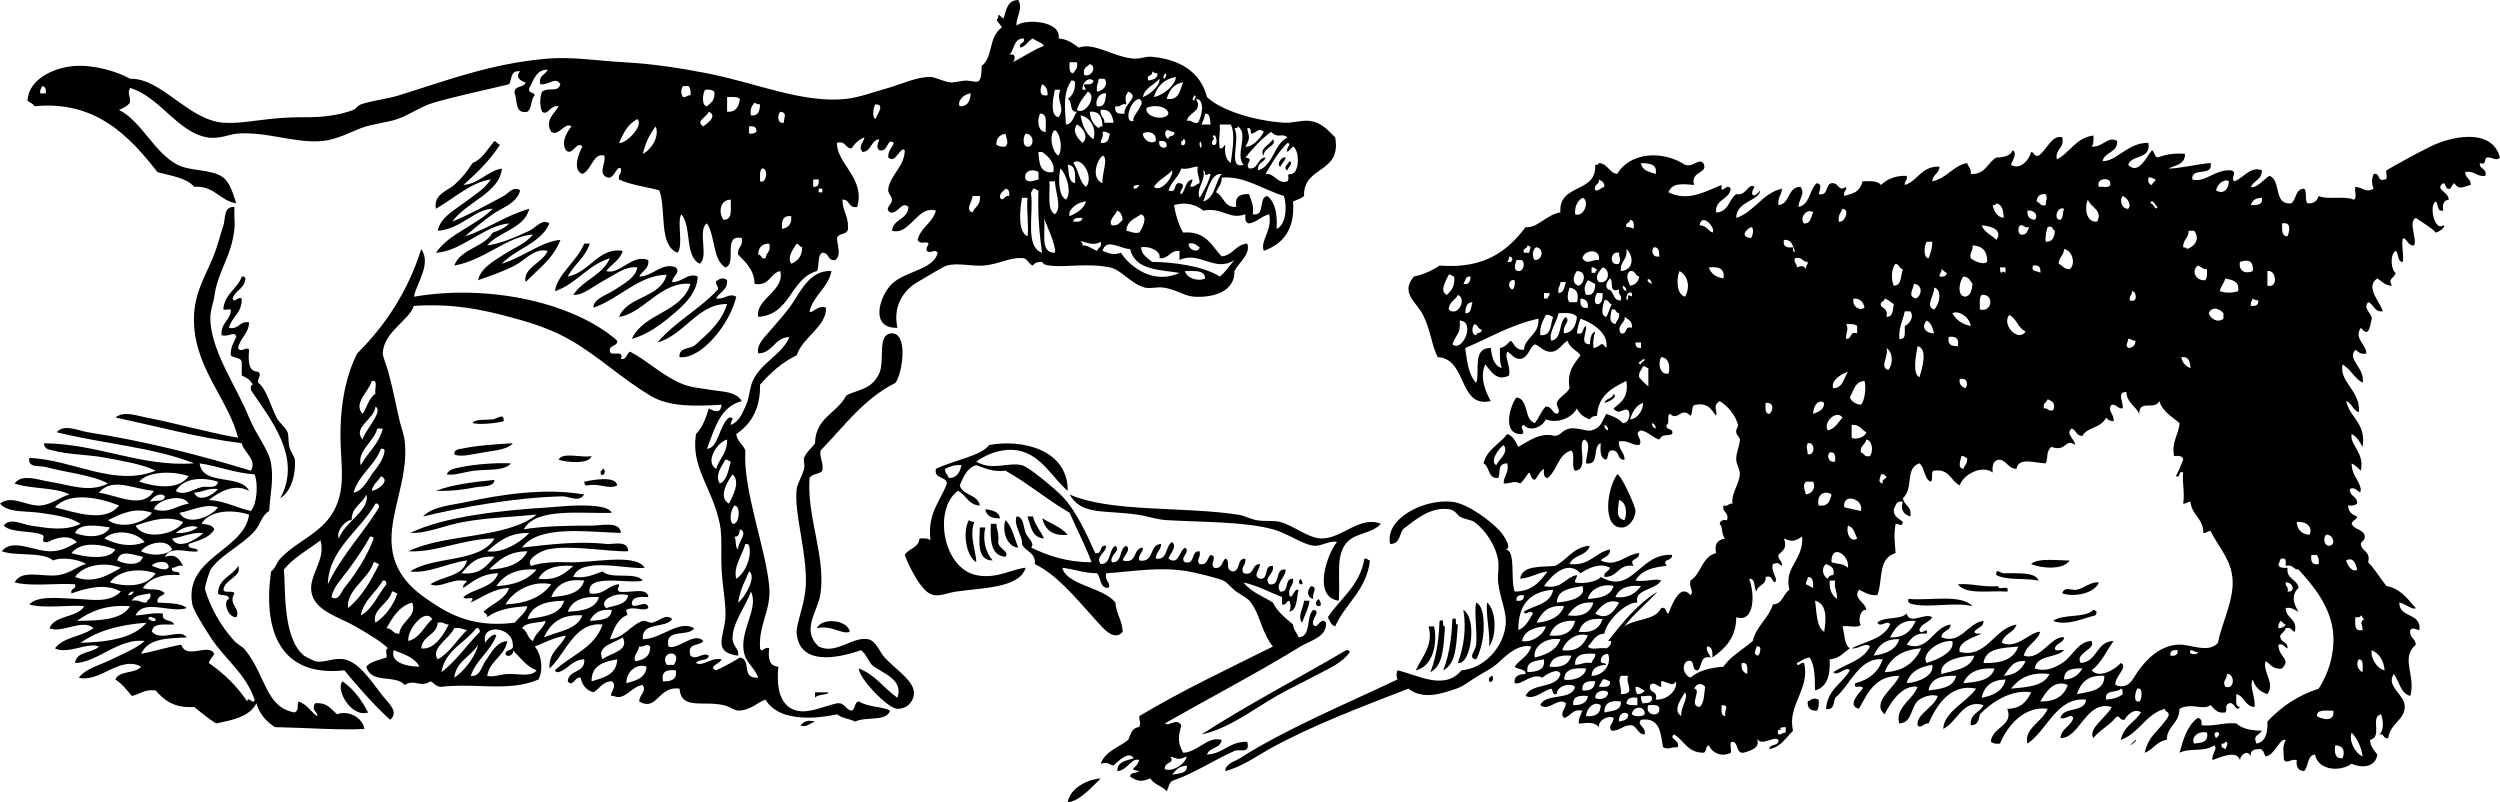<?xml version="1.0" encoding="iso-8859-1"?>
<!-- Generator: Adobe Illustrator 13.0.2, SVG Export Plug-In . SVG Version: 6.00 Build 14948)  -->
<!DOCTYPE svg PUBLIC "-//W3C//DTD SVG 1.1//EN" "http://www.w3.org/Graphics/SVG/1.1/DTD/svg11.dtd">
<svg version="1.1" id="dogs_fight_over_bone_xA0_Image_1_"
	 xmlns="http://www.w3.org/2000/svg" xmlns:xlink="http://www.w3.org/1999/xlink" x="0px" y="0px" width="327.6px"
	 height="105.12px" viewBox="0 0 327.6 105.12" style="enable-background:new 0 0 327.6 105.12;" xml:space="preserve">
<g>
	<path style="fill-rule:evenodd;clip-rule:evenodd;" d="M166.8,18.24c0.661,0.833-1.279,1.112-1.2,2.16
		C164.897,19.524,166.496,18.905,166.8,18.24z"/>
	<path style="fill-rule:evenodd;clip-rule:evenodd;" d="M64.8,18.48c0.315,0.085,0.377,0.423,0.72,0.48
		c-1.313,2.047-3.02,3.7-4.8,5.28c2.182-0.218,3.022-1.777,5.04-2.16c-0.211,3.162-4.769,4.442-6.48,6.96
		c2.285-0.96,4.5-2.159,6.72-3.36c0.595-0.322,1.329-1.39,2.16-0.72c-0.439,1.703-2.379,2.252-3.6,3.12
		c-1.289,0.916-2.485,1.899-3.6,2.88c3.021-0.979,5.281-2.719,8.4-3.6c-0.66,2.614-3.95,2.941-5.52,4.8
		c1.467-0.156,3.603-1.003,5.52-1.92c0.944-0.452,1.667-1.633,2.64-0.96c-1.178,2.662-4.394,3.286-6.24,5.28
		c2.667-0.787,5.202-2.94,7.68-3.12c-0.93,2.43-2.903,3.817-4.56,5.52c-0.433-1.833,2.254-2.517,2.88-4.08
		c-1.709-0.44-2.936,1.215-4.32,1.92c-1.528,0.779-3.179,1.361-4.8,1.92c0.375-1.649,2.132-2.538,3.36-3.36
		c1.344-0.9,2.893-1.393,3.84-2.64c-3.519,0.322-6.366,3.394-10.32,4.08c0.867-2.253,3.893-2.347,5.04-4.32
		c0.846-0.274,1.628-0.611,2.16-1.2c-3.166,0.204-6.345,3.724-9.6,3.84c1.812-2.588,5.256-3.544,7.44-5.76
		c-2.37,0.031-4.18,2.699-7.2,2.88c0.359-1.76,2.129-2.65,3.36-3.6c1.276-0.984,2.719-1.772,3.6-3.12
		c-2.447,0.275-4.963,2.556-7.2,3.84c-0.347-1.917,1.563-2.374,2.4-3.12c0.975-0.87,1.724-1.814,2.4-2.88
		C63.291,20.811,63.887,19.487,64.8,18.48z"/>
	<path style="fill-rule:evenodd;clip-rule:evenodd;" d="M168.48,20.64c-0.141,0.5-0.504,0.776-0.72,1.2
		C167.258,21.627,167.837,20.5,168.48,20.64z"/>
	<path style="fill-rule:evenodd;clip-rule:evenodd;" d="M168.96,21.12c0.651,0.218-0.245,0.841-0.24,1.2
		C167.994,22.027,168.89,21.404,168.96,21.12z"/>
	<path style="fill-rule:evenodd;clip-rule:evenodd;" d="M77.28,31.92c-0.566,1.834-2.072,2.729-2.88,4.32
		c2.845-0.529,4.083-3.898,7.2-3.36c-0.366,1.235-1.482,1.718-2.16,2.64c1.771,0.542,3.41-2.313,5.52-1.44
		c0.098,1.217-0.838,1.402-1.2,2.16c1.837-0.041,2.985-1.923,4.8-1.2c0.676,0.747-0.478,1.118-0.48,1.92
		c1.391,0.01,2.121-1.304,3.36-0.72c-0.117,2.286-1.984,3.882-3.36,5.04c-1.442,1.213-3.267,2.597-5.28,3.12
		c1.553-3.407,6.514-3.406,7.68-7.2c-3.848-0.399-6.278,3.951-9.36,4.32c1.141-2.779,5.421-2.418,6.24-5.52
		c-3.638,0.043-6.247,3.192-9.6,4.32c-0.003-1.213,1.752-1.638,2.88-2.4c1.129-0.764,2.622-1.5,2.88-2.88
		c-1.514-0.203-2.944,0.939-4.32,1.68c-1.451,0.781-2.746,1.981-4.08,1.92c1.247-1.954,3.835-2.565,4.8-4.8
		c-2.944,0.896-4.337,3.342-7.2,4.32c0.259-2.161,2.915-3.95,3.84-6.24C76.8,31.92,77.04,31.92,77.28,31.92z"/>
	<path style="fill-rule:evenodd;clip-rule:evenodd;" d="M78.96,81.84c-3.682-0.4-4.815,3.824-6.96,5.761
		c-0.104-2.265,1.518-2.802,2.16-4.32c-1.569,0.271-2.772,0.907-4.08,1.439c0.998,1.243,1.082,3.213,0.48,4.32
		c-3.914,1.671-8.062,0.42-12.72,0.96c-0.731,0.011-0.934-0.507-1.44-0.72c-1.363,0.907-2.056-0.368-3.36,0.479
		c-1.189-1.42-4.403-0.073-5.04-2.399c0.576-0.704,1.691-0.869,2.64-1.2c0.131-0.349-0.28-1.24,0.24-1.2
		c-1.026-0.953-2.619-1.893-4.32-2.88c-2.119-1.23-5.405-2.028-5.76-4.56c-0.313-2.234,1.924-4.116,1.2-6.721
		c-1.625,1.255-3.524,2.235-4.8,3.841c0.25,2.264-0.236,8.942,2.64,11.279c0.125,0.102,1.302,0.684,1.44,0.721
		c1.142,0.305,2.41-0.509,3.84-0.24c2.011,0.377,3.675,3.095,5.04,4.8c0.717,0.896,2.187,2.106,0.96,3.12
		c-2.172-1.988-4.109-4.211-6-6.48c-8.386,0.915-10.702-5.143-9.6-12.96c0.624-0.438,0.703-1.151,1.2-1.68
		c2.77-2.944,6.987-3.606,7.92-8.88c0.329-1.861,0.073-3.967,0-6c-0.166-4.603,0.516-8.721,2.16-12
		c3.691-3.669,6.635-8.085,8.4-13.68c1.372,1.944-0.616,4.437-0.96,6.24c9.949-1.701,21.024,0.822,26.64,5.76
		c0.051,0.851-1.125,0.474-0.96,1.44c0.132,0.668,1.937-0.337,1.44,0.96c0.821,0.102,0.722-0.719,1.2-0.96
		c2.179,1.127,3.967,2.913,6.48,4.08c1.37,0.636,2.785,0.701,4.32,0.96c1.194,0.202,3.097,0.157,3.84,1.44
		c-2.866,0.735-3.552,3.648-4.56,6.24c1.44,0.041,1.635-3.136,2.88-4.08c0.98-0.072,0.128,0.501,0.24,0.96
		c1.08-0.386,1.518-1.557,1.92-2.399c0.537-1.125,0.514-2.36,0.96-3.36c1.081-2.422,3.898-3.492,4.8-5.76
		c-1.997,0.083-2.094,2.066-4.08,2.16c-0.297-1.189,0.967-2.271,1.68-3.12c0.827-0.986,1.656-1.892,2.4-2.88
		c1.335-1.773,2.516-4.987,5.52-4.8c-0.466,2.254-2.333,3.106-2.88,5.28c0.34,0.402,1.011-0.896,2.16-0.48
		c0.082,2.502-3.053,3.812-3.84,6.24c-1.957,0.923-3.445,2.315-4.8,3.84c0.038,3.238-1.211,5.188-3.12,6.479
		c0.118,1.003,0.896,1.345,1.2,2.16c-0.37,5.022,2.631,12.685,3.12,17.76c0.303,3.149-1.43,5.04-1.2,8.16
		c0.204,0.704,0.604-0.312,1.2,0c-0.185,1.385,0.047,2.353,1.2,2.4c-0.229,2.108-0.09,5.157,2.4,5.76
		c1.621,0.393,3.488-0.56,5.28-0.96c1.076-0.116,1.072,0.849,1.92,0.96c0.53-0.19,0.312-1.128,0.96-1.2
		c1.312,0.8,3.05,0.631,4.08,1.2c-0.494,1.507-3.268,0.732-4.56,1.44c-0.754-0.366-1.786-0.455-2.4-0.96
		c-3.662,0.804-7.869,0.698-9.36-1.921c-1.081,0.337-1.928,1.429-3.6,1.44c-0.414,0.003-1.11-0.542-1.92-0.72
		c-2.763-0.606-5.534,0.643-5.76-2.16c-2.811-0.403-2.902,3.062-5.28,1.68c0.065-0.982,0.974-1.265,0.48-2.16
		c-1.476,0.129-2.343,2.132-3.84,1.44c-1.033,0.126,0.745-1.299-0.24-1.92c-1.258,0.021-1.56,1-2.4,1.439
		c-0.944-0.255-1.461-0.938-1.68-1.92c-0.749-0.169-1.033,1.342-1.68,0.48c0.11-1.57,2.328-1.032,2.16-2.88
		c-1.62,0.061-2.074,1.285-3.36,1.68c-0.279,0.039-0.427-0.053-0.48-0.24C74.805,85.846,77.947,84.906,78.96,81.84z M99.36,88.8
		c-0.621-1.614-1.676-1.848-1.92-3.6c-0.382-2.753,2.011-5.569,0.96-7.68c-0.541,1.705-2.511,4.171-2.4,6.239
		c0.054,1.001,0.904,1.264,0.72,2.16c-3.312-0.435-1.914-2.348-1.68-4.8c0.161-1.686-0.337-3.965-0.48-6.479
		c-0.119-2.084,0.111-4.332-0.24-6c-1.033-4.909-3.804-7.324-3.12-11.761c0.843-0.837,1.291-2.069,1.68-3.36
		c0.745,0.379,1.552,0.762,1.68-0.48c-3.471,0.184-6.822,0.335-9.36-1.2c-3.762-2.275-6.755-5.125-10.32-7.2
		c-2.536-1.476-5.076-2.299-8.16-3.12c-3.575-0.952-7.34-1.772-12.48-1.44c-0.672,1.961-3.991,3.414-4.08,6.24
		c-0.012,0.391,0.467,1.464,0.72,2.4c0.719,2.663,0.964,4.204,1.44,6.24c0.216,0.924,0.621,2.014,0.72,2.88
		c0.556,4.877-2.188,9.667-1.68,13.92c0.484,4.05,3.41,6.036,6,7.681c2.653,1.684,5.696,2.701,10.08,2.16
		c0.569-0.711,1.371-1.189,1.68-2.16c-2.139,0.101-4.019,0.46-5.28,1.439c0.072-0.472-0.324-0.476-0.48-0.72
		c1.102-1.059,2.787-1.533,3.36-3.12c-2.179,0.141-3.443,1.197-5.04,1.92c0.797-1.201-0.64-0.132-0.96-0.72
		c1.393-1.167,3.939-1.181,4.56-3.12c-2.125,0.035-3.272,1.048-4.56,1.92c-0.261-0.61,1.124-0.931,0-0.96
		c-1.651-0.206-3.096,1.058-4.32,0.48c1.569-1.072,4.286-0.995,4.8-3.12c-2.492,0.309-5.105,1.772-7.44,1.439
		c3.054-2.065,9.153-1.086,11.04-4.319c-4.127,0.034-7.715,1.884-11.28,1.68c4.838-2.361,12.797-1.603,16.8-4.8
		c-3.287,0.297-6.572,0.409-9.6,0.96c-2.489,0.452-4.754,1.525-6.96,1.439c4.423-2.145,11.729-2.955,18.24-3.359
		c1.214-0.076,2.646-0.242,3.84-0.24c0.976,0.002,3.875-0.046,4.32,0.96c-3.621,0.167-9.942-0.797-11.52,2.16
		c2.485-0.411,5.885-0.496,8.88-0.48c1.293,0.007,3.732-0.646,3.84,0.96c-4.71-0.153-10.759-1.053-12.96,1.92
		c3.461-0.404,7.432-0.887,11.04-0.479c0.888,0.1,2.84-0.56,2.88,0.96C79.79,72.327,74.646,71.35,71.76,72
		c-0.993,0.224-2.926,1.34-2.16,2.16c1.504-0.515,3.496-0.536,4.8-0.48c3.167,0.136,8.857-1.254,10.08,0.721
		c-2.065,0.297-8.406-1.553-9.36,1.2c1.731,0.211,2.709-0.331,3.84-0.721c1.079,1.082,4.326-0.006,5.28,1.2
		c-1.834,0.508-7.546-1.067-6.96,1.68c1.958,0.278,2.29-1.07,3.84-1.199c0.021,0.654-0.4,0.482,0,0.96
		c1.234,0.286,3.72-0.681,3.84,0.72c-1.082-0.042-2.197-0.117-2.16,0.96c0.32,0.684,2.058-0.781,2.16,0.479
		c-0.717,0.516-1.898-0.323-2.88,0.24c-0.095,0.413,0.356,0.615,0,0.721c-1.217,0.543-1.661,1.858-2.16,3.119
		c1.859-0.156,2.763-1.905,4.32-2.399c0.333-0.106,0.835,0.294,1.2,0.24c0.814-0.122,1.824-1.281,2.64-0.48
		c-0.852,1.309-4.045,0.274-3.84,2.64c2.441-0.013,4.684-2.601,6.72-1.439c-0.712,1.208-3.929-0.089-3.36,2.399
		c1.16,0.537,3.401-2.031,4.56-0.72c-0.491,0.709-2.216,0.185-1.68,1.92c0.834,0.686,1.603-0.564,2.4,0
		c-0.121,0.759-1.371,0.39-1.68,0.96c0.951,0.521,1.872-0.768,3.36-0.479c-0.163,0.578-1.907,0.953-0.72,1.439
		c1.095-0.505,2.131-1.068,3.12-1.68C98.574,86.426,96.996,88.979,99.36,88.8z M47.52,54.24c0.575-0.865,0.797-2.083,1.68-2.64
		c-0.175-0.545,0.432-1.873-0.48-1.68C48.401,51.223,46.208,52.867,47.52,54.24z M47.52,57.601c0.19-1.101,2.819-3.723,1.68-4.32
		C49.088,54.938,46.123,56,47.52,57.601z M49.44,56.16c-0.428,1.734-2.678,2.919-2.16,4.8c0.895-1.664,2.375-2.744,2.88-4.8
		C49.92,56.16,49.68,56.16,49.44,56.16z M93.84,61.44c0.414-1.347,1.477-2.043,1.44-3.84C93.978,57.924,92.316,60.544,93.84,61.44z
		 M46.32,64.561c1.203-0.224,1.792-1.552,2.4-2.4c0.618-0.863,1.556-1.865,1.68-3.12c-0.053-0.187-0.201-0.279-0.48-0.24
		C49.069,61.069,47.033,62.153,46.32,64.561z M94.32,63.36c0.998-0.442,1.116-1.765,1.44-2.88c-0.307-0.014-0.333-0.308-0.72-0.24
		C94.647,61.047,93.605,62.215,94.32,63.36z M95.52,66c0.462-0.908,1.569-2.87,0.48-3.84C95.36,63.022,94.042,65.156,95.52,66z
		 M48.72,64.32c0.747-0.07,2.532-1.334,1.2-1.92C49.559,63.079,48.862,63.423,48.72,64.32z M46.08,68.16
		c-0.735-0.106-2.112,1.456-1.68,2.4c0.79-2.185,4.163-3.752,3.6-5.761C47.504,66.063,46.063,66.384,46.08,68.16z M42.96,76.561
		c1.81-3.79,4.583-6.617,6.72-10.08c-0.027-0.293-0.072-0.568-0.48-0.48C47.241,69.481,43.048,72.008,42.96,76.561z M96,68.641
		c0.879,0.197,1.142-2.37,0.24-2.4C95.851,66.714,95.467,67.987,96,68.641z M96.24,70.32c0.291,0.429,0.043,1.396,0.48,1.68
		c-0.111-0.859,1.408-2.282,0.24-2.64C96.859,69.819,96.873,70.394,96.24,70.32z M63.84,72.24c2.011,0.3,4.298-1.119,5.52-2.4
		C66.652,69.772,65.27,71.029,63.84,72.24z M45.84,74.4c-0.913,1.282-2.183,2.499-2.4,3.84c0.895,0.641,1.259-0.676,1.68-1.2
		c1.501-1.869,3.049-4.228,3.84-6.479c-0.053-0.188-0.201-0.279-0.48-0.24C47.767,71.698,46.8,73.052,45.84,74.4z M96.48,75.84
		c1.149-0.729,2.08-2.828,1.68-4.319c-0.053-0.188-0.201-0.279-0.48-0.24C97.273,72.738,96.05,74.304,96.48,75.84z M64.08,74.641
		c2.352-0.129,4.22-0.741,5.04-2.4C66.632,72.232,65.334,73.414,64.08,74.641z M60.48,75.12c2.418,0.258,3.323-0.997,4.32-2.16
		C62.433,72.753,61.48,73.96,60.48,75.12z M45.6,79.68c1.816-1.463,2.994-3.565,4.08-5.76c-0.307-0.013-0.333-0.308-0.72-0.24
		C48.261,75.958,45.368,77.265,45.6,79.68z M70.56,75.84c2.362,0.282,3.464-0.696,4.56-1.68
		C72.871,73.991,71.282,74.481,70.56,75.84z M65.04,76.8c2.382-0.097,4.133-0.827,5.28-2.159
		C67.639,74.438,66.051,75.331,65.04,76.8z M96.72,78.96c0.835-0.55,2.509-3.464,1.44-4.08C97.602,76.263,97.057,76.984,96.72,78.96
		z M47.28,80.641c1.605-0.875,2.229-2.731,3.36-4.08c-0.027-0.293-0.072-0.568-0.48-0.48C49.272,77.672,47.694,78.574,47.28,80.641z
		 M72.24,78.24c2.013-0.146,3.841-0.479,4.32-2.16C74.085,75.766,72.866,76.706,72.24,78.24z M66.24,79.2
		c2.765-0.115,4.778-0.981,6-2.64C69.744,76.011,67.225,77.445,66.24,79.2z M49.2,81.601c1.341-0.899,2.289-2.191,2.88-3.841
		c-0.307-0.013-0.333-0.308-0.72-0.239C50.993,79.108,48.659,79.891,49.2,81.601z M79.44,79.68c1.145-0.375,2.634-0.405,2.88-1.68
		C80.469,77.484,78.365,78.816,79.44,79.68z M74.4,80.16c1.89-0.11,3.646-0.354,4.08-1.92C76.351,78.111,74.942,78.702,74.4,80.16z
		 M69.12,81.12c2.1-0.301,4.292-0.508,4.8-2.4C71.553,78.753,69.701,79.301,69.12,81.12z M50.64,82.32
		c0.801-0.001,0.819,0.78,1.68,0.72c0.158-1.643,2.446-2.298,1.68-4.08C52.265,79.465,51.461,80.901,50.64,82.32z M77.28,81.36
		c1.338-0.102,2.799-0.081,2.88-1.44C78.548,79.749,77.767,80.406,77.28,81.36z M53.52,84c1.563-0.437,2.06-1.94,3.12-2.88
		C55.59,79.536,53.23,82.779,53.52,84z M71.28,83.521c1.843-0.798,4.307-0.974,5.04-2.88C73.494,80.454,72.097,81.696,71.28,83.521z
		 M68.4,82.32c0.734,0.306,0.706,1.374,1.44,1.68c0.339-1.101,1.333-1.546,1.68-2.64C70.473,81.673,68.938,81.498,68.4,82.32z
		 M57.36,81.601c-0.151,1.688-2.032,1.647-2.16,3.359c1.642,0.25,2.879-1.68,3.6-3.12C58.235,81.846,58.093,81.427,57.36,81.601z
		 M59.52,82.32c-0.583,1.355-3.183,2.647-2.16,4.08c1.643-0.917,2.525-2.596,3.84-3.84C60.637,82.483,60.299,82.181,59.52,82.32z
		 M62.4,82.32c-1.47,1.97-4.051,2.828-4.56,5.76c1.97-1.47,3.316-3.563,5.04-5.28C62.853,82.508,62.808,82.231,62.4,82.32z
		 M63.6,84.24c0.211-0.445,1.132-1.406,1.44-0.96c-0.785,2.095-2.619,3.142-3.36,5.28c1.212,0.18,1.446-1.254,1.92-1.92
		c0.821-1.156,1.431-2.505,2.88-2.641c-0.355,2.045-2.293,2.507-2.64,4.561c0.789,0.214,1.701-0.184,2.64-0.24
		c1.342-0.081,3.11,0.463,3.84-0.48c-1.395-0.525-2.149-1.69-3.12-2.64c0.252,0.607-0.81,1.063-0.96,0.479
		c0.043-0.677,1.141-0.299,0.96-1.199C67.182,82.084,62.898,81.65,63.6,84.24z M78.96,86.4c0.875-0.81,3.588-1.048,2.64-2.88
		C80.646,84.25,78.053,84.607,78.96,86.4z M59.52,88.8c1.426-0.896,2.901-3.016,3.12-4.319C61.727,86.047,59.799,86.599,59.52,88.8z
		 M83.76,84.72c-0.114,0.69-0.914,1.416-0.48,1.921c1.106-0.174,1.946-0.614,1.92-1.921C84.698,84.197,84.515,84.84,83.76,84.72z
		 M54.96,87.36c-0.618-1.223-2.044-1.636-3.36-2.16C51.078,86.759,53.178,87.35,54.96,87.36z M87.36,87.12c0.32,0,0.64,0,0.96,0
		C89.599,85.01,86.296,85.267,87.36,87.12z M77.52,89.28c1.599-0.481,3.289-0.872,3.36-2.88C79.108,86.709,77.49,87.17,77.52,89.28z
		 M82.08,89.521c1.259-0.341,2.545-0.655,2.64-2.16C83.504,86.86,82.039,87.982,82.08,89.521z M86.88,89.28
		c1.068,0.027,1.875-0.205,1.68-1.44C87.405,87.725,86.598,87.958,86.88,89.28z"/>
	<path style="fill-rule:evenodd;clip-rule:evenodd;" d="M31.68,36.24c0.279-0.039,0.427,0.053,0.48,0.24
		c-0.083,1.356-1.337,1.543-1.68,2.64c0.204,0.704,0.604-0.312,1.2,0c0.057,1.897-1.311,2.369-1.68,3.84
		c1.385,0.265,1.298-0.941,2.64-0.72c-0.062,1.538-1.18,2.02-1.44,3.36c0.334,0.754,1.185-0.33,1.44,0.24
		c-0.122,1.482-0.128,2.848,1.2,2.88c0.523,0.502-0.12,0.685,0,1.44c1.074,0.827,1.506,2.727,2.4,4.56
		c0.333,0.685,1.149,1.229,1.44,1.921c0.16,0.381,0.085,1.327,0.24,1.92c0.181,0.693,0.689,1.311,0.72,1.68
		c0.132,1.58-0.334,4.099-1.92,5.04c2.983-5.367-1.446-10.542-3.84-14.16c-0.021-0.341-0.04-0.68,0.24-0.72
		c-0.287-0.594-0.822-0.938-1.44-1.2c0-0.56,0-1.12,0-1.68c-0.033-0.767-1.071-0.529-1.44-0.96c-0.055-1.095,0.404-1.676,0.72-2.4
		c-0.164-0.875-0.956,0.051-1.92-0.24c-0.141-1.581,1.036-1.844,1.2-3.12c0.171-0.652-1.132,0.171-0.96-0.48
		C29.552,38.432,31.12,37.84,31.68,36.24z"/>
	<path style="fill-rule:evenodd;clip-rule:evenodd;" d="M95.28,36.72c0.075,1.355-1.027,1.534-1.44,2.4
		c1.228,0.134,1.667-0.786,2.64-0.24c-0.625,2.589-2.465,5.24-4.32,6.72c-0.837,0.668-2.044,1.353-3.12,1.2
		c-0.115-1.396,1.566-0.994,2.16-1.68c1.625-1.495,3.352-2.889,4.08-5.28c-3.818-0.057-5.565,4.035-9.12,5.04
		c2.256-2.704,5.558-4.362,7.92-6.96c0.144-0.427-0.704-0.997,0-1.2C94.396,36.412,94.965,36.412,95.28,36.72z"/>
	<path style="fill-rule:evenodd;clip-rule:evenodd;" d="M117.36,50.16c-4.167,2.072-6.758,5.722-9.84,8.88
		c-0.135,1.096,0.425,1.495,0.24,2.64c-0.369,0.512-1.398,0.362-1.68,0.961c-0.364,5.108,2.122,10.24,1.44,15.119
		c-0.337,2.412-2.601,4.752-0.24,6.96c2.248,1.119,4.446-1.357,6.48-0.96c1.054,0.206,1.524,1.714,2.16,2.4
		c1.539,1.66,3.98,3.112,3.84,4.8c-0.086,1.038-0.926,1.938-2.16,1.92c-1.307-0.02-5.184-4.173-5.04-5.279
		c2.14,0.82,3.298,2.621,5.04,3.84c0.856-2.489-2.047-3.209-3.36-4.32c-0.519-0.602-0.757-1.483-1.44-1.92
		c-3.129,1.123-8.013,1.983-8.4-2.16c-0.125-1.339,1.115-3.844,1.2-6.479c0.141-4.349-1.588-9.365-1.2-12.48
		c0.102-0.812,0.726-1.676,0.96-2.64c0.143-0.586-0.107-1.185,0-1.44c0.345-0.82,1.132-1.437,1.44-1.92
		c0.053-3.387,2.933-3.947,4.08-6.24c1.295-0.781,3.251-0.649,4.32-2.88c0.824-1.719-0.363-5.259,1.68-5.28
		C118.983,43.659,118.31,48.738,117.36,50.16z"/>
	<path style="fill-rule:evenodd;clip-rule:evenodd;" d="M66,55.2c-1.059,0.287-3.273,0.476-4.08,0.24
		c0.261-0.551,1.697-0.394,2.64-0.48C65.107,54.91,66.085,54.002,66,55.2z"/>
	<path style="fill-rule:evenodd;clip-rule:evenodd;" d="M67.2,58.08c-0.625,0.831-2.414,0.959-3.84,1.2
		c-1.479,0.25-3.184,0.688-3.84,0.24c-0.015-0.651,0.669-0.657,0.96-0.721C62.407,58.382,64.776,58.224,67.2,58.08z"/>
	<path style="fill-rule:evenodd;clip-rule:evenodd;" d="M77.52,59.76c-0.322,1.123-3.333,0.82-4.32,0.48
		C73.729,59.17,76.204,60.044,77.52,59.76z"/>
	<path style="fill-rule:evenodd;clip-rule:evenodd;" d="M66.96,60.72c-0.891,1.041-3.108,0.751-4.8,0.96
		c-1.445,0.18-2.697,0.678-3.6,0.48c0.199-0.694,1.208-0.815,1.92-0.96C62.463,60.799,65.291,60.618,66.96,60.72z"/>
	<path style="fill-rule:evenodd;clip-rule:evenodd;" d="M78.96,61.44c0.466-0.096,0.351,1.093-0.24,0.72c0-0.16,0-0.32,0-0.48
		C78.924,61.725,78.946,61.587,78.96,61.44z"/>
	<path style="fill-rule:evenodd;clip-rule:evenodd;" d="M211.92,62.16c0.385-0.175,2.425,4.188,2.399,4.8
		c-0.043,1.028-0.851,2.101-1.68,2.16C209.877,69.32,210.56,64.037,211.92,62.16z M212.88,68.16c0.373-0.876,0.242-2.404-0.721-2.64
		C212.069,66.613,211.606,67.94,212.88,68.16z"/>
	<path style="fill-rule:evenodd;clip-rule:evenodd;" d="M64.8,62.88c-0.085,0.999-1.632,0.813-2.4,0.96
		c-1.522,0.29-3.128,0.543-5.28,0.48C59.316,63.477,62.048,63.168,64.8,62.88z"/>
	<path style="fill-rule:evenodd;clip-rule:evenodd;" d="M80.88,63.601c-1.023,0.592-2.333-0.308-3.84,0
		c-0.408,0.088-0.453-0.188-0.48-0.48C77.472,62.925,80.714,62.271,80.88,63.601z"/>
	<path style="fill-rule:evenodd;clip-rule:evenodd;" d="M76.56,64.8c-0.725,1.104-1.973,0.217-2.88,0.24
		c-6.183,0.162-12.843,1.347-18.24,2.64c1.242-1.328,3.582-1.446,5.76-1.92C65.451,64.837,71.401,63.881,76.56,64.8z"/>
	<path style="fill-rule:evenodd;clip-rule:evenodd;" d="M140.16,64.8c5.422,2.373,14.693,1.526,22.08,2.641
		c0.773,0.116,1.558,0.558,2.4,0.72c1.063,0.204,2.215-0.005,3.12,0.24c1.892,0.513,3.679,2.185,5.52,2.16
		c2.59-0.035,4.966-3.029,7.681-1.92c-1.444,1.512-3.678,1.063-4.801,2.88c-1.085,1.756-0.519,4.173-0.72,7.199
		c-3.554-0.466-1.471-6.301-0.24-7.68c-0.772-0.29-1.988,0.514-2.88,0.48c-1.518-0.059-3.468-1.607-5.52-2.16
		c-3.763-1.014-8.797-0.909-13.92-1.2c-1.294-0.073-2.431-0.513-3.84-0.72C144.716,66.804,141.743,67.573,140.16,64.8z"/>
	<path style="fill-rule:evenodd;clip-rule:evenodd;" d="M129.12,66.72c0.897,0.143,1.792,0.289,1.92,1.2
		C129.976,67.944,129.245,67.636,129.12,66.72z"/>
	<path style="fill-rule:evenodd;clip-rule:evenodd;" d="M134.64,67.68c0.24,0,0.48,0,0.72,0c0.27,1.171,1.015,1.866,1.44,2.881
		C135.219,70.461,135.072,68.929,134.64,67.68z"/>
	<path style="fill-rule:evenodd;clip-rule:evenodd;" d="M136.56,67.92c1.167,0.673,2.503,1.178,3.36,2.16
		C137.867,70.293,136.956,69.365,136.56,67.92z"/>
	<path style="fill-rule:evenodd;clip-rule:evenodd;" d="M126.96,68.16c0.193,0.127,0.39,0.25,0.72,0.24
		c-0.749,1.756,0.327,4.244,0.24,5.279C126.594,72.846,126.1,69.725,126.96,68.16z"/>
	<path style="fill-rule:evenodd;clip-rule:evenodd;" d="M131.76,68.16c0.898,0.861,1.153,2.366,1.68,3.6
		C131.898,71.654,131.278,69.508,131.76,68.16z"/>
	<path style="fill-rule:evenodd;clip-rule:evenodd;" d="M129.84,68.641c0.24,0,0.48,0,0.72,0c0.067,0.812,0.382,1.378,0.24,2.399
		c0.041,0.885,1.516,1.189,0.96,1.92C129.829,72.812,129.744,70.816,129.84,68.641z"/>
	<path style="fill-rule:evenodd;clip-rule:evenodd;" d="M128.4,69.12c0.24,0,0.48,0,0.72,0c-0.402,1.666,0.059,3.305,0.96,4.32
		C127.874,73.45,128.39,70.698,128.4,69.12z"/>
	<path style="fill-rule:evenodd;clip-rule:evenodd;" d="M178.8,73.2c0.388-0.067,0.413,0.227,0.72,0.24
		c-0.458,3.941-3.205,5.595-4.56,8.64c-0.546-0.175-0.718-0.722-0.96-1.2C175.653,78.373,178.196,76.756,178.8,73.2z"/>
	<path style="fill-rule:evenodd;clip-rule:evenodd;" d="M271.2,73.44c-0.802,1.281-3.67,1.05-5.04,0.479
		C266.972,73.008,270.334,73.515,271.2,73.44z"/>
	<path style="fill-rule:evenodd;clip-rule:evenodd;" d="M31.2,74.16c0.638,1.364-1.785,1.73-1.92,3.12
		c0.101,0.539,1.273,0.007,1.44,0.479c-0.897,1.469,0.913,2.003,0.24,3.12c-1.078,0.073-1.814-2.055-0.96-2.399
		c-0.005-0.716-1.132-0.309-1.44-0.721C28.635,75.755,30.456,75.496,31.2,74.16z"/>
	<path style="fill-rule:evenodd;clip-rule:evenodd;" d="M267.12,76.08c-1.714-0.365-4.172,0.012-5.52-0.72
		c-0.128-0.98,0.518-0.246,0.96-0.24C263.89,75.137,266.869,74.908,267.12,76.08z"/>
	<path style="fill-rule:evenodd;clip-rule:evenodd;" d="M170.4,75.84C171.281,76.895,169.737,76.752,170.4,75.84L170.4,75.84z"/>
	<path style="fill-rule:evenodd;clip-rule:evenodd;" d="M275.041,76.32c-0.533,1.391-3.128,1.988-4.801,1.439
		c0.251-0.992,1.298-0.338,1.92-0.479C273.14,77.057,273.977,76.198,275.041,76.32z"/>
	<path style="fill-rule:evenodd;clip-rule:evenodd;" d="M256.56,76.561c1.972-0.132,3.256,0.424,5.28,0.239
		c-0.042,0.683,1.57-0.29,1.2,0.721C260.734,77.347,257.603,77.997,256.56,76.561z"/>
	<path style="fill-rule:evenodd;clip-rule:evenodd;" d="M171.84,76.8c0.935,0.242,0.037,0.826,0.24,1.681
		C171.234,78.287,171.228,77.246,171.84,76.8z"/>
	<path style="fill-rule:evenodd;clip-rule:evenodd;" d="M172.8,78.48C173.842,80.027,171.581,79.458,172.8,78.48L172.8,78.48z"/>
	<path style="fill-rule:evenodd;clip-rule:evenodd;" d="M250.081,78.48c2.864,0.255,6.908-0.669,8.399,0.96
		c-2.068-0.575-5.639,0.214-7.68-0.24C250.515,79.137,249.903,79.114,250.081,78.48z"/>
	<path style="fill-rule:evenodd;clip-rule:evenodd;" d="M170.88,78.72c0.239,0,0.479,0,0.72,0c-0.143,1.138-0.669,1.892-0.96,2.881
		C169.949,80.814,170.833,79.562,170.88,78.72z"/>
	<path style="fill-rule:evenodd;clip-rule:evenodd;" d="M193.44,78.96c1.007,0.473,1.029,2.511,0.96,3.84
		c-0.069,1.328-0.539,2.849-0.96,3.601c-1.191-0.148-0.067-1.158,0-1.92C193.598,82.684,193.145,80.185,193.44,78.96z"/>
	<path style="fill-rule:evenodd;clip-rule:evenodd;" d="M194.88,78.96c1.228,1.053,1.26,4.464,0.239,5.76
		C195.342,83.364,194.639,80.283,194.88,78.96z"/>
	<path style="fill-rule:evenodd;clip-rule:evenodd;" d="M191.76,79.92c1.848,1.085,1.015,7.261-0.72,6.96
		C191.779,84.822,192.187,82.543,191.76,79.92z"/>
	<path style="fill-rule:evenodd;clip-rule:evenodd;" d="M274.32,79.92c0.499,0.135,0.509,0.375,0.24,0.721
		c-1.589,0.366-3.641,1.431-5.52,0.72C270.314,80.394,273.211,81.052,274.32,79.92z"/>
	<path style="fill-rule:evenodd;clip-rule:evenodd;" d="M190.32,81.12c0.854-0.373,0.146,0.815,0.721,0.72
		c-0.215,2.426-0.154,5.127-1.921,6C190.063,85.471,190.263,82.704,190.32,81.12z"/>
	<path style="fill-rule:evenodd;clip-rule:evenodd;" d="M111.36,82.8c-1.093,0.377-2.366-0.938-4.32-0.479
		C107.687,80.859,111.104,81.204,111.36,82.8z"/>
	<path style="fill-rule:evenodd;clip-rule:evenodd;" d="M188.64,81.36c0.854-0.373,0.145,0.815,0.72,0.72
		c-0.214,2.426-0.153,5.127-1.92,6C188.382,85.711,188.583,82.944,188.64,81.36z"/>
	<path style="fill-rule:evenodd;clip-rule:evenodd;" d="M187.2,82.08c0.24,0,0.48,0,0.721,0c0.51,2.351-0.238,5.304-2.4,5.76
		C186.309,86.116,187.881,84.554,187.2,82.08z"/>
	<path style="fill-rule:evenodd;clip-rule:evenodd;" d="M176.88,85.44c-1.019,1.497-2.958,2.252-4.561,3.12
		c-1.67,0.904-3.434,1.71-5.04,2.64c-3.29,1.905-6.325,4.302-9.84,5.04c6.075-3.925,12.664-7.336,18.96-11.04
		C176.679,85.161,176.827,85.253,176.88,85.44z"/>
	<path style="fill-rule:evenodd;clip-rule:evenodd;" d="M195.36,88.561c0.466-0.096,0.351,1.093-0.24,0.72c0-0.16,0-0.32,0-0.48
		C195.325,88.845,195.346,88.706,195.36,88.561z"/>
	<path style="fill-rule:evenodd;clip-rule:evenodd;" d="M44.88,89.28c1.463,1.018,2.509,2.451,3.36,4.08
		C46.009,94.085,43.93,90.327,44.88,89.28z"/>
	<path style="fill-rule:evenodd;clip-rule:evenodd;" d="M106.8,90.72c0.56,0,1.12,0,1.68,0c0.441,0.304-1.507,0.237-1.68,0.721
		C106.8,91.2,106.8,90.96,106.8,90.72z"/>
	<path style="fill-rule:evenodd;clip-rule:evenodd;" d="M238.32,91.68c0.032,0.592,0.036,1.157-0.239,1.44
		c-0.855,0.055-1.255-0.345-1.2-1.2C237.504,91.614,237.604,91.394,238.32,91.68z"/>
	<path style="fill-rule:evenodd;clip-rule:evenodd;" d="M106.8,94.561c-0.748,0.26-1.184,0.83-1.92,0.479
		C105.476,94.44,105.857,94.341,106.8,94.561z"/>
	<path style="fill-rule:evenodd;clip-rule:evenodd;" d="M144.24,102c-1.182,1.164-2.849,3.036-4.32,3.12
		C140.252,103.106,142.774,102.09,144.24,102z"/>
	<path style="fill-rule:evenodd;clip-rule:evenodd;" d="M133.44,0c0.661,1.21-0.286,2.058-0.24,3.36
		c1.036-0.945,5.928-0.667,5.52,1.68c0.976,0.061,1.744,0.51,2.64,1.2c1.98-0.766,4.66,1.284,7.2,1.44
		c0.941,0.058,1.572-0.323,2.4-0.24c3.626,0.365,6.338,1.926,7.2,5.28c1.89,1.806,6.331,3.108,10.08,3.36
		c1.092,0.073,2.373-0.365,3.36-0.24c1.642,0.208,2.488,1.312,3.36,2.16c0.882,4.802-4.185,3.656-4.08,7.68
		c-0.373,0.347-0.936,0.505-1.44,0.72c0.273,3.713-1.322,5.558-3.84,6.479c-0.485-1.425,1.156-2.639,0.72-4.8
		c-1.043,0.237-1.539,1.021-2.64,1.2c-0.525-0.036-0.516-0.605-0.48-1.2c-2.193,0.77-2.943-0.952-5.52-0.48
		c-1.055-0.889-2.472-1.132-3.84-0.72c0.231,1.369,0.619,2.581,1.2,3.6c2.977-0.256,3.723,1.717,5.04,3.12
		c1.53-0.15,1.802-1.558,3.36-1.68c0.496,1.36-1.125,2.508-1.68,3.6c0.085,2.601-2.602,3.526-5.28,3.36
		c-1.327-0.082-2.34-0.969-4.08-1.2c-0.845-0.112-1.693,0.199-2.4,0c-1.853-0.522-3.075-2.342-4.56-2.64
		c-3.008-0.604-5.574,0.035-7.92-0.24c-0.286-0.034-0.765-0.082-0.96-0.48c-0.596-0.036-0.996,0.124-1.2,0.48
		c-0.557-0.163-0.642-0.798-1.2-0.96c-1.782-0.19-3.249,0.812-5.28,0.96c-1.568,0.114-3.397-0.396-4.8,0
		c-0.501,0.141-2.556,1.43-3.84,2.16c-1.734,0.986-3.294,3.068-2.64,6c-3.7,0.105-2.35-4.175-0.72-5.76
		c1.742-1.693,5.483-1.843,6-4.08c-0.454-0.606-0.841,0.221-1.44-0.24c-0.102-0.501,0.165-0.635,0.24-0.96
		c-0.361-0.418-1.036,0.246-1.44-0.48c0.418-1.661,1.953-2.207,2.4-3.84c-2.444-0.743-3.389,3.304-5.76,2.64
		c0.174-1.586,2.088-1.432,2.16-3.12c-0.938-0.844-1.283,0.946-2.4,0.72c-0.818-0.592,0.286-0.993,0.24-1.68
		c-0.04-0.594-0.592-0.754-0.48-1.44c0.304-1.847,2.142-2.905,2.16-5.04c-0.587-0.567-1.203,1.865-2.16,0.96
		c-0.055-0.935,0.516-1.244,0.72-1.92c-0.941-0.766-0.646,1.308-1.92,0.96c-0.47-0.449-0.074-0.879,0-1.44
		c-1.12,0.16-0.97,1.59-2.16,1.68c-0.661-0.689,0.136-1.274,0.24-1.92c-0.742,0.298-1.288,0.792-1.68,1.44
		c-0.899,0.019-0.726-1.035-1.92-0.72c-0.095,2.702,3.774,4.651,2.64,8.4c-1.178,0.218-0.915-1.006-1.92-0.96
		c-0.017,1.458,0.771,2.109,0.72,3.6c0.145,1.105-1.243,0.677-1.44,1.44c0.052,1.047,0.604,2.273-0.24,2.88
		c-1.035,0.155-0.753-1.006-1.68-0.96c-0.71,0.33-0.342,1.738-0.72,2.4c-3.537,1.023-3.397,5.723-7.68,6
		c-0.42-2.34,3.557-3.414,2.88-6c-1.376,0.304-1.355,2.005-3.36,1.68c-0.072-1.928-1.187-2.812-2.16-3.84
		c-0.121-1,0.701-1.059,0.48-2.16c-2.576-0.576-0.561,3.439-2.16,3.84c-1.683-1.037-1.298-4.142-2.4-5.76
		c-1.295,0.784,0.296,4.457-0.96,5.28c-1.995-0.965-1.007-4.913-2.4-6.48c-0.607,1.021,0.304,4.012-0.48,5.04
		c-2.55-0.97-1.452-5.589-2.4-8.16c-1.027-0.366-3.845-0.713-5.28-1.44c-0.174-0.734,0.414-0.706,0.24-1.44
		c-0.665-0.517-0.899,1.983-2.16,0.96c-0.648-0.769,0.185-1.592,0-2.64c-1.437-0.468-1.665,1.894-2.88,2.4
		c-1.37-0.482-0.456-2.795,0-3.6c-0.728-0.843-1.35,1.365-2.16,0.48c-0.707-1.138,0.207-2.433,0.72-3.12
		c-0.838-0.631-1.688,1.383-2.64,0.72c-0.943-1.514,0.509-2.464,0.96-3.36c-1.133-0.208-1.402,1.303-2.16,0.72
		c-0.323-0.725-0.323-1.916,0-2.64c1.014-0.628,1.989,0.196,2.4-0.96c-0.703-1.081-1.477,0.165-2.64,0
		c-0.255-1.215,0.709-1.21,0.96-1.92c-1.572,0.028-1.792,1.409-2.4,2.4c-0.21,0.771,0.623,0.498,0.72,0.96
		c-0.541,0.5-0.345,1.735-0.96,2.16c-1.694,0.334-1.284-1.437-1.68-2.4c-0.145-1.105,1.244-0.677,1.44-1.44
		c-0.597-0.153-1.457-0.674-0.72-1.44c-1.269-0.229-1.071,1.009-1.44,1.68c-3.349,0.812-6.573,1.466-9.84,2.4
		c-1.705,0.487-3.133,1.579-4.8,2.16c-1.385,0.483-3.16,0.583-4.8,1.2c-1.197,0.45-3.126,1.493-5.04,1.68
		c-3.551,0.347-7.427-1.317-11.28-0.96c-0.817,0.076-2.352,0.765-3.84,0.48c-3.958-0.757-6.133-5.286-10.08-6.48
		c-0.39,0.787,0.054,0.917,0,1.92c-0.335,0.464-0.888,0.712-1.44,0.96c2.98,1.513,4.586,5.619,7.68,7.2
		c1.716,0.877,4.545,0.535,6,1.68c0.938,0.739,1.315,2.346,1.68,3.36c-2.215-0.345-2.792-2.328-5.52-2.16
		c-1.023-1.217-3.051-1.429-4.8-1.92c-3.568-4.546-7.968-9.424-16.08-8.64C4.324,13.596,3.92,13.44,3.6,13.2
		c0.112-2.756,3.356-4.366,6.24-4.56c2.42-0.163,5.569,0.724,7.2,1.68c4.124-0.121,7.606,5.416,12.24,5.76
		c1.875,0.139,4.255-0.298,6-0.48c1.703-0.177,2.927-0.245,4.8-0.24c2.238,0.005,4.217-0.22,6.24-0.96
		c0.324-0.119,0.578-0.591,0.96-0.72c1.552-0.527,3.365-0.682,5.04-1.2c6.098-1.887,12.019-4.178,19.44-4.8
		c3.247-0.272,6.516,0.288,10.08,0.48c3.667,0.198,7.363,0.765,10.8,1.44c6.516,1.279,12.563,3.972,18.24,3.36
		c1.687-0.182,3.588-0.896,5.52-1.44c1.657-0.466,3.707-1.454,5.52-1.44c0.624,0.005,1.632,0.597,2.64,0.72
		c0.438,0.053,1.605-0.276,2.16-0.24c1.387,0.089,1.878,0.816,1.92-1.92c1.553-1.2,0.833-3.783,2.64-5.04
		c-0.067-0.36-1.032-1.011-0.48-1.2c-0.041-1.012,0.369,0.004,0.72,0C131.849,1.289,132.02,0.02,133.44,0z M132.24,7.2
		c0.941-0.306,0.804,0.657,0.48,0.96c1.633-0.861,2.619-1.573,4.08-2.16c-0.312-0.487-1.027-0.573-1.44-0.96
		c-0.679,0.281-0.876,1.044-1.68,1.2c-0.179-0.739,0.659-0.461,0.48-1.2C132.767,5.007,132.972,6.572,132.24,7.2z M140.64,9.6
		c0.213-0.427,0.67-0.61,0.48-1.44c-0.32,0-0.64,0-0.96,0C140.164,8.796,140.027,9.573,140.64,9.6z M142.08,9.84
		c1.031,0.29,1.681-1.179,0.72-1.44C142.454,8.774,141.833,8.874,142.08,9.84z M150.48,10.56c0.584-0.135,1.234-0.206,1.2-0.96
		c-0.331,0.01-0.527-0.113-0.72-0.24C151.14,10.1,150.133,9.653,150.48,10.56z M152.64,10.32c0.035-0.284,0.427-0.544,0-0.72
		C152.605,9.884,152.213,10.144,152.64,10.32z M151.2,12.72c1.421-0.303,2.884-1.696,2.88-2.64
		C152.535,10.375,151.612,11.292,151.2,12.72z M141.84,11.76c0.92,0.043,0.087-0.197,0.24-0.72c0.595,0.035,1.165,0.045,1.2-0.48
		C142.627,10.027,141.772,10.83,141.84,11.76z M143.76,12c0.8-0.062,1.558-0.962,0.96-1.68c-0.24,0-0.48,0-0.72,0
		C143.923,10.884,143.621,11.221,143.76,12z M149.76,12.72c1.01-0.355,2.365-1.628,2.16-2.4
		C151.242,11.163,150.018,11.458,149.76,12.72z M139.68,16.32c0.934-0.106,0.982-1.098,1.44-1.68c-1.073,0.112-0.525-1.395-1.2-1.68
		c0.612-0.428,0.982-1.098,0.96-2.16c-0.053-0.187-0.201-0.279-0.48-0.24C139.319,12.093,139.52,13.943,139.68,16.32z M152.88,12.96
		c1.661,0.221,1.724-1.156,2.16-2.16C153.767,10.967,153.22,11.86,152.88,12.96z M137.28,12.48c0.012-0.731-0.218-1.222-0.72-1.44
		C136.292,11.691,136.091,12.695,137.28,12.48z M5.28,12.24c0.24,0,0.48,0,0.72,0c0.067-0.547-0.058-0.902-0.48-0.96
		C5.445,11.604,5.178,11.738,5.28,12.24z M89.52,12.72c0.454,0.054,0.53-0.271,0.96-0.24c0.077-0.556-0.039-0.921-0.24-1.2
		c-0.24,0-0.48,0-0.72,0C89.192,11.587,89.192,12.413,89.52,12.72z M92.64,13.92c0.525-0.435,1.113-0.807,0.96-1.92
		c-0.278-0.201-0.644-0.316-1.2-0.24C92.083,12.147,91.882,13.875,92.64,13.92z M138.72,15.36c0.97-1.361-0.431-2.179,0.24-3.6
		c-0.24,0-0.48,0-0.72,0C138.03,12.625,137.496,15.204,138.72,15.36z M141.12,14.4c0.937,0.799,2.766-1.736,1.44-2.4
		C142.011,12.731,141.405,13.405,141.12,14.4z M146.16,13.92c-0.167,0.888,0.379,1.061,1.2,0.96c-0.112-1.332,2.081-2.184,0.48-2.88
		c-0.439,0.692-0.39,0.751-0.24,1.68C146.866,13.506,146.894,14.094,146.16,13.92z M125.76,13.92c1.085,0.046,1.368-0.712,1.44-1.68
		C126.265,12.296,125.39,13.315,125.76,13.92z M143.76,13.92c1.133,0.174,1.053-0.867,1.2-1.68
		C143.881,12.086,143.47,13.455,143.76,13.92z M155.52,15.84c0.734-0.174,0.706,0.414,1.44,0.24c0.437-0.464,1.088-3.101-0.24-3.12
		C157.705,14.601,155.73,14.67,155.52,15.84z M156.48,12.48c-0.034,0.284-0.427,0.544,0,0.72
		C156.515,12.917,156.907,12.656,156.48,12.48z M95.28,14.64c1.207,0.087,1.536-0.704,1.68-1.68c-0.309-0.331-1.042-0.237-1.68-0.24
		C95.28,13.36,95.28,14,95.28,14.64z M148.56,15.84c-0.452-0.537,1.876-2.377,0.72-2.88C147.965,13.178,147.25,16.281,148.56,15.84z
		 M98.4,15.12c1,0.12,1.152-0.608,1.2-1.44c-0.331,0.01-0.527-0.113-0.72-0.24C98.562,13.842,98.244,14.244,98.4,15.12z
		 M114.72,15.6c0.174-0.591,1.329-1.924,0-1.92C114.467,13.93,114.225,15.394,114.72,15.6z M150.24,14.16
		c-0.258,1.218,2.475,1.736,2.88,0.72C152.984,13.887,151.107,13.657,150.24,14.16z M142.8,14.64c0.085,1.035,0.496,1.744,1.2,2.16
		c0.053-0.187,0.201-0.279,0.48-0.24C144.425,15.415,144.112,14.528,142.8,14.64z M144.72,16.08c0.4,0,0.8,0,1.2,0
		c-0.154-0.966-0.419-1.82-1.68-1.68C144.082,15.278,144.759,15.321,144.72,16.08z M92.16,16.56c0.476-0.359,1.931-1.353,0.72-1.92
		C92.617,15.376,91.066,15.844,92.16,16.56z M102.72,16.08c0-0.781,0.503-1.293-0.48-1.44
		C101.871,15.006,101.812,16.286,102.72,16.08z M137.04,17.28c-0.08-0.96,0.309-2.389-0.72-2.4
		C135.854,15.58,135.981,17.348,137.04,17.28z M157.44,16.32c0.4,0,0.8,0,1.2,0c-0.122-0.598,0.008-1.448-0.72-1.44
		C157.841,15.441,157.632,15.872,157.44,16.32z M143.28,18.24c0.439-1.277-0.321-2.898-1.68-3.12
		C141.837,16.483,142.325,17.596,143.28,18.24z M81.12,18.72c0.891,0.196,3.302-2.301,2.4-3.12
		C82.302,16.222,81.68,17.44,81.12,18.72z M141.84,18.72c0.891-0.671,0.098-2.048-0.72-2.4
		C140.399,17.276,141.338,18.231,141.84,18.72z M162.96,21.6c-1.17-1.337,0.718-3.903-0.72-5.04c-0.053,0.187-0.201,0.279-0.48,0.24
		C162.614,18.311,160.765,22.219,162.96,21.6z M161.28,16.32c-0.48,0-0.96,0-1.44,0c0.062,1.513-0.211,1.914,0,3.12
		c0.472,0.072,0.476-0.324,0.72-0.48c-0.13,1.17,0.103,1.978,0.72,2.4C161.487,19.675,161.903,17.519,161.28,16.32z M84.24,20.16
		c1.075-0.529,2.23-2.244,1.68-3.6C85.16,17.56,84.562,18.722,84.24,20.16z M98.16,17.52c0.418,0.018,0.747-0.053,0.96-0.24
		c0.072-0.632-0.333-0.788-0.96-0.72C98.16,16.88,98.16,17.2,98.16,17.52z M163.2,19.2c0.744,0.173,1.967-1.006,2.4-1.92
		c-0.661-0.665-1.002,0.215-1.68,0.24c-0.023-0.377,0.032-0.832-0.48-0.72C163.532,17.631,164.007,17.958,163.2,19.2z M138.72,20.4
		c0.575-0.905,0.227-2.94-0.48-3.36C137.368,17.597,137.889,20.039,138.72,20.4z M153.12,18.24c-0.071-0.631,0.931-0.189,0.72-0.96
		c-0.454,0.054-0.53-0.271-0.96-0.24C152.5,17.399,152.704,18.022,153.12,18.24z M144.24,18.72c0.946,0.146,1.063-0.537,1.2-1.2
		c-0.324-0.075-0.458-0.341-0.96-0.24C144.653,18.014,144.235,18.155,144.24,18.72z M149.76,17.52
		c0.036,0.827,1.076,1.444,1.68,0.96C151.648,17.409,150.36,17.04,149.76,17.52z M168.72,18c-0.87-0.652-1.164,0.245-2.16-0.72
		c-1.283,0.956-2.362,2.118-3.36,3.36c1.345,0.24-0.19,0.72,0.48,1.44c1.299,0.099,1.012-1.388,2.16-1.44
		c-0.184,0.697-1.138,0.623-0.96,1.68C166.912,21.632,166.9,18.9,168.72,18z M168.96,22.8c1.358,0.286,1.419-3.111,0.479-3.6
		c-0.234,0.246-0.475,0.485-0.72,0.72c-0.312-0.596,0.704-0.996,0-1.2c-1.181,1.139-2.03,2.61-2.88,4.08
		c1.135-0.195,1.611,1.427,2.88,0.96C169.026,23.16,168.598,23.009,168.96,22.8z M130.56,18.96c0.278,0.202,0.644,0.317,1.2,0.24
		c0.476-0.454,0.116-1.134,0-1.68C131.03,17.67,130.533,18.053,130.56,18.96z M134.88,19.2c0.734-0.347,0.468-1.705-0.48-1.68
		C134.048,17.9,133.905,19.426,134.88,19.2z M158.88,18.96c0.972,0.419,0.406-2.051,0-0.96
		C159.499,18.058,158.55,18.413,158.88,18.96z M154.8,18.48c0,0.16,0,0.32,0,0.48c0.59,0.374,0.706-0.815,0.24-0.72
		C155.026,18.387,155.004,18.524,154.8,18.48z M152.88,19.2c0.073-0.632-0.332-0.788-0.96-0.72
		C151.738,19.325,152.548,19.554,152.88,19.2z M157.44,19.2c0.065-0.327-0.148-0.937-0.24-0.48
		C157.135,19.047,157.349,19.657,157.44,19.2z M138,22.56c0.363-1.019-0.597-2.103-1.44-2.64c-0.16,0-0.32,0-0.48,0
		C136.153,21.368,136.277,22.763,138,22.56z M144.48,24c-0.151-1.11,0.845-3.366,0-3.6C143.625,21.082,142.995,23.464,144.48,24z
		 M140.64,21.36c0.732,0.867,0.729,2.471,1.68,3.12C143.427,23.184,141.661,20.335,140.64,21.36z M140.88,24
		c0.005-1.125,0.126-2.366-0.96-2.4C140.09,22.55,139.937,23.823,140.88,24z M154.8,25.44c0.599-0.521,0.47-1.77,1.44-1.92
		c0.054,0.454-0.271,0.53-0.24,0.96c0.597,0.037,0.743-0.377,1.2-0.48c-0.01-0.79-0.405-1.195-0.24-2.16
		c-0.79,0.01-1.195,0.405-2.16,0.24c-0.375,1.145-1.314,1.726-1.68,2.88c1.218,0.418,0.558-1.042,1.44-0.96
		C155.722,24.149,154.23,25.291,154.8,25.44z M99.6,23.76c0.882,0.382,1.122-1.826,0.24-1.68C99.509,22.39,99.603,23.123,99.6,23.76
		z M139.68,26.16c0.823-0.874,0.081-3.34-0.72-4.08C138.681,23.197,138.637,25.622,139.68,26.16z M134.4,23.52
		c0.454,0.476,1.134,0.117,1.68,0c0-0.32,0-0.64,0-0.96C135.476,22.076,134.026,22.283,134.4,23.52z M151.2,24.48
		c0.874,0.831,2.614-1.301,2.4-2.16C152.877,23.117,151.807,23.567,151.2,24.48z M157.2,25.92c0.576-0.944,1.133-1.907,1.44-3.12
		c-0.413-0.095-0.615,0.356-0.72,0c-0.054-0.187-0.006-0.474-0.24-0.48C158.045,23.695,156.679,24.659,157.2,25.92z M160.08,23.28
		c0.055,0.935-0.516,1.244-0.72,1.92c1.03,0.49,1.02,2.021,2.64,1.92c-0.231-1.351,0.486-1.753,1.68-1.68
		c0.223,0.817,0.672,1.408,0.48,2.64c1.738,0.298,0.666-2.214,1.92-2.4c1.014,0.826,1.336,2.344,1.199,4.32
		c1.217-0.504,1.426-2.885,0.96-4.32C165.649,24.898,162.962,22.977,160.08,23.28z M160.08,22.8c-1.318-0.227-1.906,2.216-2.4,3.6
		C159.225,25.945,159.193,23.914,160.08,22.8z M106.56,24.48c0.632,0.073,0.788-0.332,0.72-0.96c-0.24,0-0.48,0-0.72,0
		C106.56,23.84,106.56,24.16,106.56,24.48z M138.24,28.08c0.973-0.924,0.027-2.925,0-4.32c-0.24,0-0.48,0-0.72,0
		C137.628,25.332,137.146,27.494,138.24,28.08z M148.56,24.72c0.413,0.013,0.615-0.185,0.72-0.48
		C148.903,24.263,148.448,24.208,148.56,24.72z M107.28,25.2c0.16,0,0.32,0,0.48,0c0-0.16,0-0.32,0-0.48c-0.16,0-0.32,0-0.48,0
		C107.28,24.88,107.28,25.04,107.28,25.2z M131.04,25.92c0.566,0.587,0.447-0.358,1.2-0.24c0.067-0.547-0.058-0.902-0.48-0.96
		C131.492,25.092,130.98,25.22,131.04,25.92z M135.12,25.44c0.33,2.71-0.843,6.923,1.44,7.68c-0.374-2.506-0.587-5.173-0.48-8.16
		c-0.307-0.013-0.333-0.308-0.72-0.24C135.347,25.027,135.052,25.053,135.12,25.44z M127.44,27.84
		c0.294-0.746,1.116-0.964,0.96-2.16c-0.32,0-0.64,0-0.96,0C127.437,26.419,126.399,27.499,127.44,27.84z M134.64,30.96
		c0.213-1.003-0.143-3.326,0-5.04c-0.24,0-0.48,0-0.72,0C133.671,27.396,133.307,30.346,134.64,30.96z M94.8,28.8
		c1.255,0.056,0.927-1.473,0.96-2.64C94.286,26.188,94.153,27.899,94.8,28.8z M140.16,28.32c0.959-0.401,1.812-0.908,2.16-1.92
		C141.109,26.462,139.879,27.539,140.16,28.32z M145.68,29.52c0.849,0.129,1.052-0.388,1.44-0.72c-0.08-0.56-0.246-1.034-0.72-1.2
		C146.128,28.19,145.209,28.93,145.68,29.52z M147.6,30.24c0.563,0.077,0.901,0.379,1.68,0.24c0.348-0.486,1.22-2.064,0.24-2.4
		C148.735,28.655,147.648,28.929,147.6,30.24z M102.48,30c0.8-0.16,1.303-0.617,1.2-1.68C102.614,28.214,102.374,28.934,102.48,30z
		 M138.24,33.12c0.203-1-1.35-4.134-1.44-4.56C137.087,30.273,136.173,33.187,138.24,33.12z M140.64,29.04
		c0.595,0.035,1.165,0.045,1.2-0.48C141.245,28.525,140.675,28.516,140.64,29.04z M141.84,32.16c0.75-0.036,1.043,0.367,1.92,0.72
		c0.102-0.458,0.686-0.434,0.48-1.2c-1.192,0.742-2.51-0.309-2.64,0C141.787,31.733,141.879,31.881,141.84,32.16z M99.36,33.36
		c0.477,0.003,0.306,0.655,0.96,0.48c0.073-0.727,0.742-0.857,0.48-1.92C99.852,31.932,99.372,32.412,99.36,33.36z M103.68,34.56
		c0.851-0.349,1.429-0.971,1.44-2.16c-0.342-0.058-0.405-0.396-0.72-0.48C103.987,32.566,103.099,33.682,103.68,34.56z
		 M148.08,32.64c-1.373-0.06-3.127-1.498-3.6,0.24c0.912,0.318,1.331,0.596,2.4,0.24c1.283,1.987,4.401,4.188,7.68,2.64
		C152.038,35.327,148.766,35.46,148.08,32.64z M157.2,32.4c-0.427-0.213-0.61-0.67-1.44-0.48
		C155.665,32.719,157.053,33.26,157.2,32.4z M150.96,34.32c2.77,0.016,6.719,0.536,8.88,1.92c0.778-0.582,1.256-1.463,1.92-2.16
		c-2.627,1.69-4.573-1.275-7.2,0c0-0.4,0-0.8,0-1.2c-1.314-0.114-1.326,1.074-2.64,0.96c0.31-0.741-1.004-1.636-2.4-1.44
		C149.594,33.446,150.389,33.771,150.96,34.32z M157.92,36.48c-0.036-1.164-1.457-0.943-2.64-0.96
		C155.475,36.454,157.082,36.955,157.92,36.48z"/>
	<path style="fill-rule:evenodd;clip-rule:evenodd;" d="M230.64,24.96c0.02,1.304-3.194,1.443-3.12,3.6
		c2.447-0.833,3.345-3.215,6-3.84c-0.061,0.819-0.606,1.153-0.479,2.16c1.592-0.168,1.146-2.373,2.88-2.4
		c0.729,0.904-0.275,1.679-0.24,2.64c1.521-0.318,1.394-2.287,2.4-3.12c0.791,0.139,0.344,0.906,0.239,1.44
		c1.309,0.269,0.83-1.25,1.681-1.44c1.08-0.073,0.816,1.198,1.92,0.48c0.098,0.579-0.438,0.522-0.24,1.2
		c1.262-0.395,1.941-0.428,2.4-1.92c0.999-0.04,2.003-0.083,2.399,0.48c0.79-0.73,1.792-1.248,3.36-1.2
		c0.198,0.678-0.339,0.622-0.24,1.2c1.769-0.551,2.141-2.5,4.56-2.4c-0.056,0.904-0.903,1.016-0.96,1.92
		c1.93-0.39,2.646-1.995,4.561-2.4c0.138,0.501,0.595,0.685,0.479,1.44c1.951,0.11,2.184-1.498,3.36-2.16
		c1.034-0.005,1.847-0.233,2.16-0.96c0.65,0.436-0.133,1.448-0.24,1.92c1.222,0.734,2.381-0.653,2.64-1.68
		c0.478,0.003,0.306,0.655,0.96,0.48c1.064-0.66,1.755-2.826,3.12-2.4c0.308,1.508-0.956,1.443-0.72,2.88
		c1.774-0.865,2.45-2.83,4.8-3.12c0.032,0.591,0.037,1.156-0.239,1.44c1.442,0.17,2.134-1.446,3.359-0.72
		c0.052,1.572-1.651,1.389-1.92,2.64c1.874,0.031,3.307-2.452,6-2.4c0.387,2.227-2.19,1.489-2.64,2.88
		c1.332,1.41,2.44-1.122,3.12-1.92c0.324,0.235,0.311,0.809,0.72,0.96c0.995-0.365,2.112-0.607,3.6-0.48
		c0.035,1.395-1.245,1.475-2.16,1.92c1.183,0.058,3.745-0.573,5.521-0.72c0.384,1.903-2.61,0.43-2.4,2.16
		c1.619,0.495,2.97-1.348,5.04-1.2c0.984,0.192-0.124,0.988,0.48,1.44c1.207-0.443,2.099-2.039,3.6-1.44
		c0.019,1.218-1.06,1.34-1.439,2.16c0.627,0.298,1.735-0.977,2.399-1.44c1.646,0.514,0.461,3.859,2.88,3.6
		c0.714-0.487,0.512-1.889,1.681-1.92c0.45,0.349,0.029,1.571,0.479,1.92c0.881,0.081,1.231-0.369,1.44-0.96
		c1.144,0.537,3.416-0.057,4.56,0.48c0.537-0.104,0.098-1.183,0.24-1.68c0.978,0.07,1.396,0.843,2.4,0.24
		c-0.276-0.672-0.276-1.248,0-1.92c0.929-0.209,0.392,1.048,1.439,0.72c0.521,0.041,0.108-0.851,0.24-1.2
		c1.318-0.765,3.834-2.162,5.76-3.12c2.551-1.27,8.036-2.589,9.12,1.44c-0.533,0.556-0.936-0.082-1.68,0
		c-0.463,0.097-0.021,1.099-0.96,0.72c-0.092,0.892,0.972,0.627,0.72,1.68c-1.211,0.171-1.342-0.738-2.64-0.48
		c-0.001,0.801,0.78,0.819,0.72,1.68c-1.076,0.248-1.481,0.714-2.16-0.24c-0.225,0.176-0.363,0.437-0.48,0.72
		c-0.77,0.21-0.497-0.623-0.96-0.72c-1.192,0.833,0.727,1.112,0.721,2.16c-0.634,0.086-0.863,0.577-0.721,1.44
		c-0.888,0.168-0.599-0.841-0.96-1.2c-0.978,0.451-0.146,4.006,0.96,3.12c0.462,0.173-0.553,0.864-0.96,0.96
		c-0.754-0.765-1.738-1.301-2.64-1.92c-1.047,0.576,0.271,2.866-0.24,3.6c-0.843,0.042-0.789-0.811-1.439-0.96
		c-0.253,0.98,0.118,1.693,0,3.12c-0.808,0.007-0.489-1.111-0.96-1.44c-0.746,0.387-0.639,2.476,0,2.88
		c-0.195,0.779-1.086,0.691-0.48,1.68c-0.942-0.017-1.324-0.595-1.92-0.96c-1.665,1.134,0.359,3.023,0.72,4.32
		c-1.168,0.128-1.123-0.957-1.92-1.2c-0.722,0.842,0.42,1.357,0.48,2.16c-0.328,1.534-0.477,2.333-1.44,1.2
		c-0.973,1.382,0.728,2.146,0.721,3.36c-0.83,0.19-1.014-0.267-1.44-0.48c-1.16,1.271,1.298,2.35,0.96,4.32
		c-1.089-0.591-1.571-1.789-2.64-2.4c-0.46,2.328,2.351,3.388,2.159,6.24c-0.849-0.191-0.879-1.201-1.68-1.44
		c0.479,2.241,2.627,2.813,2.16,6c-0.389-0.651-0.728-1.353-1.44-1.681c-0.323,1.368,1.737,2.42,1.2,4.8
		c-0.359-0.36-0.722-0.718-1.2-0.96c-0.019,1.539,0.948,2.093,1.2,3.36c-0.031,1.125-0.544-0.491-1.439,0
		c-0.058,1.018,1.018,0.902,0.96,1.92c-0.279,0.201-0.644,0.316-1.2,0.24c0.042,0.838,0.552,1.208,1.2,1.439
		c-0.071,0.49-0.649,0.471-0.721,0.961c0.306,0.733,1.375,0.705,1.681,1.439c0.205,0.766-0.378,0.742-0.48,1.2
		c0.086,1.034,1.33,0.91,0.96,2.399c0.912,0.929,1.58,2.101,2.4,3.12c1.892,0.349,2.77,1.71,3.84,2.88
		c-0.363,0.348-1.44-0.627-2.16-0.72c-0.015,2.095,2.899,1.261,2.641,3.601c-0.598-0.026-0.743-0.45-1.2,0
		c-0.168,1.047,0.692,1.066,0.72,1.92c-2.066,1.76,0.046,4.028-0.72,6.72c-1.315-0.365-1.432-1.929-2.16-2.88
		c-1.098,1.597,1.475,2.706,1.439,4.32c-0.037,1.732-1.934,2.181-2.159,4.079c-0.739,0.179-0.462-0.658-1.2-0.479
		c0.661-0.433,0.562-1.891,0.24-2.64c-1.483,0.368,0.285,2.965-1.44,3.359c0.062,0.898,0.557,1.364,0.96,1.92
		c-0.194,1.67-2.052,1.826-3.36,1.2c-1.608,1.146-4.425,0.831-4.8-1.2c-1.084,0.116-0.816,1.584-1.439,2.16
		c-0.769-0.031-1.057-0.544-0.96-1.439c-0.861-0.199-1.161,0.541-1.681,0c-0.029-1.431-0.233-1.628,0.24-2.641
		c-0.875-0.229-1.369,1.985-2.64,2.16c-0.241-0.319-0.228-0.893-0.721-0.96c-0.702,0.017-1.353,0.087-1.199,0.96
		c-0.403-0.907-1.354-0.285-1.44,0.48c-0.415-1.415-2.704-0.302-3.6,0c-0.14-0.89,0.74-1.392,0.239-1.921
		c-1.434,0.921-3.167,0.28-4.56,0.961c0.516-1.805,1.029-3.611,2.4-4.561c0.422,0.058,0.547,0.413,0.479,0.96
		c1.778,0.179,2.812-0.388,4.561-0.24c0.743,0.697,1.937,0.943,3.359,0.96c-0.466,0.73-1.19,0.486-0.72,1.681
		c1.21-0.23,1.494-1.387,1.439-2.88c1.759-1.922,3.952-3.408,6.721-4.32c1.276-1.945,2.058-4.481,1.92-6.96
		c-0.211-3.77-2.784-6.685-4.561-8.64c-0.744,0.024-0.685-0.756-1.68-0.48c-0.02-0.38,0.115-0.915-0.24-0.96
		c-0.645-0.165-0.464,0.496-0.72,0.72c0.035,0.525,0.604,0.516,1.2,0.48c-0.19,1.551,1.276,1.442,1.439,2.64
		c-0.995,0.931-0.662,2.099,0,3.12c-0.519-0.201-0.818-0.621-1.68-0.48c0.01,1.431,1.577,1.303,1.2,3.12
		c-0.458-0.102-0.435-0.686-1.2-0.479c-0.07,0.359-0.32,0.43-0.72,0.96c-0.066,0.946,1.026,0.733,0.96,1.68
		c-0.458-0.103-0.435-0.686-1.2-0.479c0.017,1.718,1.726,1.825,0.48,3.12c-1.218,0.177-1.485-0.596-2.16-0.96
		c-0.417,1.455,1.314,2.876,0.239,4.319c-0.979-0.301-1.618-0.941-1.92-1.92c-0.482,0.812,0.378,2.335,0.24,3.601
		c-1.3-0.061-1.279-1.441-2.399-1.681c0.041,0.679-0.207,1.646,0.479,1.681c-0.508,0.797-0.697-0.721-1.439-0.48
		c-0.702,0.388-0.095,0.76-0.48,1.2c-1.133,0.173-1.421-0.5-1.92-0.96c-0.993,0.738-2.502-0.369-4.08,0.479
		c0.01,1.931-1.625,2.216-1.68,4.08c-1.342,0.178-1.747,1.294-2.88,1.681c0.55-2.418,1.929-2.82,3.119-4.801
		c0.175-0.654-0.477-0.482-0.479-0.96c-2.553,0.728-3.357,3.203-5.76,4.08c0.316-1.763,1.841-2.319,2.64-3.6
		c-0.863-0.629-1.809,0.32-2.16,0.96c-0.753,0.118-0.634-0.827-1.2-0.24c-0.816,1.023-2.079,1.6-2.88,2.64
		c-0.788-1.227,1.764-2.733,2.4-4.079c-3.429-0.936-4.164,4.139-6.72,4.079c0.121-1.317,1.381-1.498,1.68-2.64
		c-0.349-0.711-0.937,0.316-1.68,0c0.366-1.553,3.217-0.623,3.359-2.4c-3.889-0.368-5.074,4.045-7.68,5.761
		c-0.511-1.988,2.047-2.886,2.64-4.561c-3.037-0.396-5.224,2.136-6.239,4.561c-0.557,0.076-0.922-0.039-1.2-0.24
		c0.175-1.982,3.016-2.044,2.16-4.32c1.751-0.008,2.569-0.95,3.119-2.16c-2.675-0.434-5.205,1.354-6.72,2.881
		c-0.135,0.745-0.286,1.474-1.2,1.439c-0.117-1.558,1.229-1.652,1.681-2.64c-2.708-0.865-3.478,2.281-5.28,3.12
		c0.062-2.199,3.049-3.495,4.32-5.28c-3.358-0.717-5.194,2.165-6.24,4.56c-0.73-0.067-0.934,0.77-1.44,0.24
		c-0.215-1.46,2.158-2.289,2.641-3.84c-0.908-0.296-1.936,0.159-2.4,0.479c-1.237,0.855-0.811,3.028-2.64,3.12
		c-0.604-2.08,1.812-3.12,2.399-4.8c-1.983-0.301-3.484,1.953-4.319,3.601c-1.836-1.609,1.396-3.485,1.92-5.04
		c-3.198,0.002-4.136,2.264-5.28,4.319c-1.661-0.38,0.062-2.111,0.48-2.64c0.076-0.637-1.345,0.225-0.961-0.72
		c1.811-0.431,3.01-1.471,3.601-3.12c-3.107-0.307-4.255,3.424-6.24,5.04c-0.229,0.65-0.105,1.654-1.2,1.439
		c0.19-2.53,2.141-3.299,3.12-5.04c-0.482-0.66-1.612,0.921-2.16,0.24c1.631-1.089,3.924-1.517,4.801-3.36
		c-0.566-0.628-1.515,0.392-2.4,0.24c1.806-0.914,4.193-1.246,5.04-3.12c-0.335-0.722-1.242,0.499-1.68-0.239
		c0.84-0.84,3.031-0.329,3.84-1.2c0.429,1.567,2.329-0.16,3.359,0.479c-0.395,0.726-1.448,0.792-1.68,1.681
		c0.15,0.874,1.213-0.648,0.96,0.479c-1.528-0.169-2.061,0.659-2.64,1.44c2.885,1.042,3.441-2.317,5.76-2.641
		c-0.022,0.938-1.172,0.749-1.2,1.681c2.574,0.971,3.401-1.877,5.521-2.16c0.01,0.89-0.9,0.859-1.2,1.439
		c0.074,0.326,0.601,0.199,0.96,0.24c-1.16,0.487-3.23,1.185-2.88,2.4c3.566,0.846,4.448-3.071,7.439-3.601
		c-0.323,1.116-1.694,1.186-1.92,2.4c2.005,0.932,3.82-1.578,5.04-1.44c-0.44,1.319-1.828,1.691-2.16,3.12
		c2.206,0.741,3.556-2.653,5.28-2.399c-0.071,0.809-1.063,0.695-1.2,1.439c-0.04,0.521,0.852,0.109,1.2,0.24
		c-1.008,1.072-3.587,0.572-3.84,2.4c1.392,0.479,2.563-0.075,3.6-0.721c1.341-0.834,2.054-2.849,3.841-2.88
		c0.601,1.138-2.203,1.544-1.44,2.88c2.251-0.148,1.993-2.807,4.32-2.88c-0.938,1.304-1.591,2.89-2.88,3.84
		c1.042,1.188,3.188-0.206,3.84-0.96c1.017,0.562-0.818,1.716-0.721,2.88c1.769,0.723,2.359-0.943,2.881-1.68
		c1.067-1.508,2.795-3.421,5.279-3.6c1.573-0.114,4.059,1.218,5.28-0.24c0.447-2.379,1.771-4.89,1.92-7.44
		c0.186-3.154-1.78-4.932-2.88-7.199c-0.431-0.031-0.506,0.293-0.96,0.239c0.021-1.941-1.529-2.311-1.68-4.08
		c-0.431-0.03-0.507,0.294-0.96,0.24c0.242-1.533-0.159-2.73,0-4.08c-0.777-0.297-0.184,0.776-0.961,0.48
		c0.378-0.662,0.67-1.411,0.961-2.16c-0.036-0.524-0.605-0.516-1.2-0.48c-0.326-2.005,0.63-2.729,0.72-4.319
		c-0.989-0.851-2.209-1.472-2.64-2.88c-0.618,1.279-2.639-0.274-2.641,1.68c-0.455-1.064-1.623-1.417-1.68-2.88
		c-1.335,0.027-0.351,1.284-0.48,2.16c-0.702,0.062-0.737-0.542-1.439-0.48c-0.698,0.769,0.385,1.211,0.24,2.16
		c-0.447-0.033-0.803-0.158-0.96-0.48c-0.772,1.477-2.501,1.227-3.12,2.4c-0.843,0.043-0.79-0.811-1.44-0.96
		c-0.812,0.751,0.484,1.422,0.48,2.16c-1.355-0.999-1.05,0.987-3.12,0.24c-0.754,0.731-0.364,1.283-0.72,2.159
		c-1.32,0.004-3.603-0.895-3.841,0.721c-1.101-0.02-1.222-1.018-2.159-1.2c-0.873,0.008-1.055,0.705-0.961,1.68
		c-1.403-1.059-3.857,0.272-4.319,1.681c-1.2-0.561-1.313-2.207-3.36-1.921c-0.539,0.102-0.007,1.273-0.479,1.44
		c-0.854-0.427-0.721-1.839-1.44-2.4c-1.945,0.629-0.705,3.243-2.16,4.561c0.125,0.995,1.212,1.028,0.96,2.399
		c-0.89-0.203-1.367-1.085-0.96-1.92c-0.916-0.196-0.929,0.511-1.2,0.96c-0.065,1.026,0.697,1.224,1.2,1.681
		c-0.208,0.698-0.359,0.27-0.96,0.24c-0.261,1.517-0.123,2.263,0,3.84c-2.401,0.693-1.623,3.596-2.399,5.52
		c-1.096,0.056-1.677-0.403-2.4-0.72c-0.823,1.186,0.849,1.622,0.96,2.64c-0.859-0.125-1.106,1.596-0.72,1.92
		c-0.333,0.548-1.671,0.09-2.4,0.24c0.281,0.999,0.198,2.362,0.96,2.88c-0.821,0.539-1.355,1.364-2.64,1.44
		c0.099,2.099-0.342,3.658-1.92,4.08c-0.03-1.65-0.018-3.343-0.721-4.32c-0.737,0.062-1.079,0.521-1.68,0.72
		c0.158,0.719,0.514-0.229,0.96,0c0.861,3.395-2.255,5.548-1.439,8.88c-0.955,0.886-1.539,2.142-3.12,2.4
		c0.044-0.756,1.292-0.308,1.2-1.2c-0.655-0.594-2.19,0.983-2.881-0.24c0.669,1.218-0.702,1.641-1.68,1.921
		c-1.055,0.095-0.627-1.294-1.439-1.44c-0.53,0.03-0.103,1.018-0.24,1.44c-1.262,0.66-2.475-0.048-2.88-0.961
		c-0.494,0.066-0.227,0.895-0.721,0.961c-2.078-0.002-2.521-1.639-3.84-2.4c-0.79,0.575,0.873,0.708,0.48,1.68
		c-1.003-0.054-1.134,0.391-1.92,0c-0.315-1.845-0.375-3.944-2.88-3.6c-0.63,0.7,0.692,0.903,0.479,1.92
		c-0.928-0.032-0.946-0.974-1.68-1.2c-1.175-0.055-1.509,0.731-2.641,0.72c-0.604-0.601,0.276-0.942,0.24-1.68
		c-0.497-0.403-2.028,0.201-1.92,1.2c-0.786-0.905-2.057-0.403-2.64-0.48c-0.024-0.744,0.293-1.146,0.479-1.68
		c-1.371-0.251-1.488,0.751-2.399,0.96c-0.642-0.67,0.225-1.186,0.239-1.92c-1.041-0.88-2.251,1.162-3.359,0.24
		c0.68-1.641,4.12-0.521,4.56-2.4c-0.8-0.627-2.428-0.036-2.399,0.96c-0.646,0.165-0.464-0.496-0.721-0.72
		c-1.091,0.255-2.224,1.524-3.359,0.96c0.699-1.78,4.093-0.867,4.56-2.88c-0.31-0.915-1.892,0.1-2.399,0.479
		c-1.287-0.713-2.731,1.053-3.601,0.721c-0.12-1.001,0.608-1.152,1.44-1.2c-0.033-0.767-1.071-0.529-1.44-0.96
		c0.665-0.936,1.823-1.377,2.16-2.641c-1.546-0.35-3.062,0.953-4.08,1.921c-1.158,1.1-1.717,1.163-3.6,2.399
		c-1.455,0.955-1.604,1.111-3.601,1.68c-1.124,0.32-3.201,0.81-4.8-0.479c-6.19,2.415-12.485,4.753-18.24,7.92
		c-1.481,0.815-3.561,2.335-5.76,2.88c0.011-0.961,1.304-1.288,1.92-1.68c6.006-3.825,13.579-6.969,20.64-10.32
		c-0.168-0.738-0.168-0.461,0-1.2c2.611,0.586,6.138,2.727,8.4,0c2.902-0.236,5.376-2.888,5.76-5.76
		c0.256-1.907-0.696-3.437-0.96-5.76c-0.105-0.931,0.145-1.977,0-2.88c-0.305-1.909-1.624-3.933-3.12-5.04
		c-0.368-0.273-1.383-0.365-1.92-0.721c-0.385-0.255-0.593-0.853-1.439-0.96c-2.404-0.303-4.307,1.339-6,2.641
		c-0.467,0.732-0.437,1.963-1.681,1.92c-0.722-3.294,4.428-5.96,8.16-5.521c2.075,0.245,5.126,2.598,6.24,3.841
		c0.472,0.524,1.68,2.294,0.72,2.399c1.403,0.085,0.617,3.875,1.2,5.521c2.312-0.008,3.317-1.323,4.32-2.641
		c-1.336,0.185-2.205,0.835-3.601,0.96c0.286-1.794,2.658-1.502,4.561-1.68c1.637-0.764,2.333-2.467,4.56-2.64
		c-0.331,1.349-2.197,1.162-2.64,2.399c2.671,0.271,3.303-1.497,5.28-1.92c0.089,0.97-0.821,0.939-1.2,1.44
		c2.054,1.009,3.32-0.836,5.04-0.96c0.031,1.039-1.424,0.591-0.72,1.68c-2.073-0.312-2.011,1.51-3.841,1.44
		c-0.113-0.754,0.646-0.635,0.721-1.2c-1.324-0.757-3.029,0.165-3.841,0.72c-1.72-1.792-3.744,0.213-4.8,1.68
		c2.409,0.489,2.703-1.137,4.32-1.439c0.03,0.431-0.294,0.506-0.24,0.96c0.704,0.203,2.84,0.032,3.36-0.72
		c4.203,2.416,5.057-3.177,9.359-2.881c-0.007,0.968-1.405,0.372-0.72,1.44c-1.561,0.157-3.26,0.455-4.08,1.92
		c1.276,0.218,2.711-0.352,3.36,0c-0.749,1.268-3.583,1.127-3.12,2.88c-1.442-0.091-4.054,2.366-4.32,4.08
		c-1.231,0.048-1.51,1.05-2.159,1.68c0.332,0.548,1.67,0.09,2.399,0.24c0.327-0.043,1.164-1.141,0.24-0.96
		c1.9-2.419,3.825-4.814,6.479-6.479c-1.374,1.585-3.073,2.847-4.319,4.56c1.364-1.036,4.059-0.741,4.8-2.4
		c0.771-0.21,0.497,0.623,0.96,0.721c0.498-1.321,1.6-4.019,2.88-2.4c0.53-0.526-0.237-0.98,0-1.92
		c1.434-0.886,1.496-3.145,3.36-3.6c-0.274-1.314,0.316-1.764,1.2-1.92c-0.497-0.384-0.296-1.465-0.721-1.92
		c0.058-0.423,0.413-0.548,0.96-0.48c0.294-1.094-0.658-0.941-0.479-1.92c0.678,0.198,0.621-0.338,1.2-0.24
		c-0.217-1.274,0.854-2.51,0.96-3.84c0.045-0.572-0.453-1.291-0.48-1.92c-0.039-0.909,0.497-1.909,0.48-2.64
		c-0.009-0.359-0.402-0.456-0.48-0.96c-0.073-0.471,0.311-0.706,0.24-0.961c-0.361-1.308-1.313-2.44-2.4-3.12
		c-1.032,0.601-0.226,1.346-0.479,1.92c-0.601-0.76-1.012-1.708-2.641-1.44c-0.715,0.005-0.308,1.132-0.72,1.44
		c-1.189-1.256-1.68,0.787-2.64-0.24c-0.539,0.101-0.007,1.273-0.48,1.439c-0.18,0.82,0.976,0.306,0.72,1.2
		c-0.676,0.344-1.217-0.132-1.68,0.721c-0.934-0.267-1.387-1.014-2.399-1.2c-1.125,0.432,0.398,1.178-0.24,1.92
		c-1.065,0.025-1.409-0.672-2.641-0.48c-0.12,1.16,0.749,1.332,0.721,2.4c-0.956,0.076-0.65-1.11-1.44-1.2
		c-0.888-0.168-0.599,0.842-0.96,1.2c-0.807-0.153-0.769-1.151-0.72-2.16c-1.142,0.379-0.07,2.97-1.92,2.64
		c-0.057-0.944,0.81-2.675-0.24-3.119c-0.971,0.459,0.712,3.974-1.2,4.079c-0.548-0.491,0.068-2.148-0.479-2.64
		c-1.764,0.477-1.849,2.632-3.12,3.601c-0.524-0.036-0.516-0.605-0.48-1.2c-0.551,0.329-0.771,0.988-1.2,1.439
		c-0.492-0.066-0.479-0.641-0.72-0.96c-0.464,0.416-0.685,1.075-1.2,1.44c-0.819-0.437-1.152,0.032-2.159,0
		c-0.005-1.044,0.741-1.338,0.479-2.641c-1.431,0.021-0.813,1.312-1.2,1.921c-1.389,0.108-1.06-1.501-1.92-1.921
		c0.466-1.854,2.123-2.517,3.12-3.84c0.793,0.247,1.075,1.005,1.44,1.681c1.41-0.76,2.814-1.944,4.8-1.44
		c0.902-0.104,0.91-0.754,1.92-0.96c0.958-0.195,2.248,0.425,2.88,0.24c1.271-0.371,1.295-1.035,1.92-2.16
		c0.832,0.288,1.646,0.594,2.16,1.2c0.857,0.053,1.082-1.247,0.72-1.68c-0.52-0.387-1.308,0.754-1.92-0.24
		c0.983-0.776,2.021-1.5,1.68-3.6c-1.883,0.917-3.696,1.903-3.84,4.561c-0.446,0.032-0.802,0.157-0.96,0.479
		c-0.763-0.276-1.358-0.722-1.68-1.44c-0.601,1.193-2.438,2.045-4.08,1.44c-0.36,0.901-2.017,1.754-2.88,0.72
		c-0.731,0.294,0.351,0.916-0.24,1.2c-2.704,0.147-1.554-3.776-0.72-4.8c1.679,0.241,0.938,2.901,2.399,3.36
		c0.559-0.642,0.825-1.576,1.44-2.16c0.843-0.043,0.789,0.811,1.44,0.96c0.676-0.242-0.066-1.02,0-1.44
		c0.351-0.849,1.271-1.128,1.68-1.92c-0.37-2.29,0.639-3.201,1.439-4.32c-0.504-0.696-1.465-0.934-1.68-1.92
		c-0.73,0.389-1.035,1.205-1.92,1.44c-1.287,0.167-1.53-0.709-2.4-0.96c-0.783,0.496-0.796,1.764-1.92,1.92
		c-0.876-0.003-1.077-0.682-1.68-0.96c-0.411,0.709,0.461,1.839,0.24,3.12c-1.639,0.864-2.42-0.628-3.12-1.44
		c-0.807,1.691,0.107,3.729,0.72,4.8c-4.291,0.976-3.044-5.569-6.96-5.76c-0.8-1.569-0.917-3.541-1.92-5.52
		c-0.879-1.736-3.012-2.886-1.2-5.04c1.311-0.29,2.419-0.782,3.36-1.44c5.913,0.473,8.942-1.938,11.28-5.04
		c1.476,0.23,2.771-1.676,4.56-1.92c-0.267-3.867,4.786-2.414,4.561-6.24c0.278,0.039,0.427-0.053,0.479-0.24
		c1.199,0.081,1.288,1.272,2.4,1.44c1.73-2.913,6.031-3.102,8.88-1.2c1.209,0.347,1.649-0.871,2.399-0.24
		c0.784,1.439-1.729,0.97-1.199,2.88c-1.421-0.124-2.867-0.348-3.36,0.96c2.553,1.276,4.812-0.108,6.96-0.96
		c-0.14,1.554,0.646-0.382,1.2,0.48c-0.17,1.51-2.063,1.296-1.92,3.12c1.647-0.033,1.66-1.7,2.64-2.4
		c1.355,0.296,1.533-1.529,2.4-0.96C229.137,25.736,229.949,25.974,230.64,24.96z M213.6,54.96c1.127-0.073,1.838-1.571,1.68-2.16
		C214.343,53.144,213.911,53.991,213.6,54.96z M216.96,22.8c0.253-1.374-0.87-1.37-1.92-1.44
		C215.16,22.361,216.125,22.515,216.96,22.8z M282,24.24c0.057-0.343,0.395-0.405,0.479-0.72c-0.324-0.075-0.458-0.341-0.96-0.24
		C281.453,23.827,281.578,24.182,282,24.24z M209.041,24.96c0.597,0.037,0.742-0.377,1.199-0.48c0.041-0.601-0.368-0.751-0.72-0.96
		C209.636,24.276,208.784,24.063,209.041,24.96z M275.041,24.48c0.649-0.07,1.777,0.338,1.439-0.72
		C276.128,23.193,274.627,23.489,275.041,24.48z M290.4,24.96c0.979,0.551,1.623-0.164,1.681-1.2
		C291.489,23.344,290.509,24.144,290.4,24.96z M266.88,26.4c0.457,0.102,0.434,0.686,1.2,0.479c0.021-0.896,0.269-0.684,0-1.44
		C267.297,25.377,266.925,25.725,266.88,26.4z M278.88,27.36c0.523-0.595-0.169-1.428-0.721-1.68
		C277.692,26.219,278.031,27.405,278.88,27.36z M206.4,28.08c1.26,0.442,1.93-1.936,0.96-2.16
		C206.724,26.325,206.341,26.981,206.4,28.08z M294.96,26.88c0.805,0.005,1.6,0,1.439-0.96
		C295.62,25.939,295.107,26.227,294.96,26.88z M274.8,29.04c0.814-1.47-0.842-1.857-1.2-2.88
		C273.101,27.159,273.358,29.21,274.8,29.04z M282.72,27.12c-0.282-0.072-0.603-1.271-0.96-0.48
		C282.183,26.571,282.503,27.771,282.72,27.12z M261.12,26.88c0.182,0.859,0.556,1.525,1.44,1.68
		c-0.022-0.937-0.173-1.747-0.96-1.92C261.547,26.827,261.399,26.919,261.12,26.88z M240.96,29.04
		c0.765,0.208,1.511-1.63,0.479-1.68C241.239,27.879,240.819,28.179,240.96,29.04z M270,28.8c0.397-0.243,0.261-1.02,0.479-1.44
		C269.564,26.944,269.027,28.855,270,28.8z M236.4,29.28c0.938,0.057,0.869-0.892,1.2-1.44
		C236.901,27.167,235.691,28.545,236.4,29.28z M266.64,28.8c0.524-0.553-0.071-1.339-0.96-1.2
		C265.618,28.383,265.965,28.755,266.64,28.8z M213.12,29.76c0.419-0.018,0.747,0.053,0.961,0.24c0.035-0.595,0.044-1.165-0.48-1.2
		C213.597,29.277,212.945,29.105,213.12,29.76z M222.72,29.52c0.876,0.004,1.078,0.682,1.68,0.96
		C224.957,29.996,222.992,27.72,222.72,29.52z M299.76,30.96c0.258-0.644,0.555-1.947-0.72-1.68
		C299.049,30.071,298.942,30.979,299.76,30.96z M261.6,31.44c0.947-1.377-0.814-1.825-1.92-1.92
		C260.006,30.474,260.979,30.782,261.6,31.44z M264.72,30.72c0.916,0.196,0.929-0.511,1.2-0.96c-0.679,0.198-0.622-0.338-1.2-0.24
		C264.412,29.835,264.412,30.405,264.72,30.72z M229.44,31.2c0.188-0.167,0.534-1.339,0-1.44
		C228.694,30.145,228.053,31.034,229.44,31.2z M268.081,31.68c0.911,0.032,1.132-0.628,1.199-1.44
		c-0.377-0.104-0.205-0.755-0.96-0.48C268.175,30.335,267.975,30.855,268.081,31.68z M286.081,32.4
		c0.186,0.054,0.473,0.006,0.479,0.24c1.089-0.371,1.758-1.355,0.96-2.4c-0.24,0-0.48,0-0.72,0
		C286.816,31.216,286.04,31.399,286.081,32.4z M235.2,32.88c-0.286-0.673-0.39-1.53-1.439-1.44c-0.168,0.888,0.38,1.061,1.2,0.96
		C234.942,32.736,235.013,33.318,235.2,32.88z M252.72,33.84c0.238-0.642,0.494-1.266,0.479-2.16c-0.239,0-0.479,0-0.72,0
		C252.164,32.067,251.961,33.794,252.72,33.84z M199.68,33.12c0.24,0,0.479,0,0.72,0c0.03-0.601,0.458-0.751-0.24-0.96
		C200.157,32.637,199.505,32.465,199.68,33.12z M258.24,33.84c0.49,0.373,1.592,0.928,2.16,0.48c0.043-1.403-0.624-2.096-1.92-2.16
		C258.597,32.917,258.047,33.008,258.24,33.84z M201.12,34.08c1.063-0.01,1.206-1.515,0.24-1.68
		C200.805,32.547,200.693,33.657,201.12,34.08z M217.44,33.6c-0.027-0.612-0.045-1.235-0.72-1.2
		C216.313,32.803,216.529,33.809,217.44,33.6z M212.4,35.52c1.753-0.129,1.7-2.054,0.72-2.88
		C213.331,34.051,212.269,34.189,212.4,35.52z M269.76,34.56c0.507,0.213,0.709,0.731,1.439,0.72c0.865-0.667,0.355-2.501-0.72-2.64
		C270.447,33.487,269.793,33.713,269.76,34.56z M207.36,33.84c0.618,0.929,1.17,0.148,2.16,0.24
		C209.771,32.421,207.531,32.761,207.36,33.84z M212.16,34.56c0.27-0.756,0.022-0.543,0-1.44
		C210.966,32.805,210.809,34.954,212.16,34.56z M197.52,34.32c0.16,0,0.32,0,0.48,0c0.269-0.346,0.259-0.586-0.24-0.72
		C197.77,33.931,197.647,34.127,197.52,34.32z M235.44,35.04c0.7-0.213,0.828-0.306,1.2,0.24c-0.054-0.454,0.271-0.53,0.24-0.96
		c-0.745,0.024-0.686-0.755-1.681-0.48C235.001,34.519,235.539,34.462,235.44,35.04z M199.2,35.52c0.46-0.203,0.649-1.053,0.24-1.44
		c-0.24,0-0.479,0-0.72,0C198.55,34.646,198.169,35.603,199.2,35.52z M293.52,34.32c-0.227,1.32,0.858,1.594,1.68,1.2
		C295.34,34.113,294.571,33.986,293.52,34.32z M248.16,37.44c1.1-0.021,0.859-1.381,1.2-2.16c-0.489-0.071-0.471-0.649-0.96-0.72
		C247.843,35.147,247.77,36.589,248.16,37.44z M267.36,35.76c0.111-0.751-0.208-1.071-0.96-0.96
		C266.094,35.747,267.057,35.423,267.36,35.76z M288.96,36.72c0.276-0.284,0.271-0.849,0.239-1.44
		c-0.597,0.037-0.742-0.377-1.199-0.48C287.114,35.453,287.716,36.832,288.96,36.72z M208.56,35.76c0.16,0,0.32,0,0.48,0
		c-0.001-0.241,0.194-0.286,0.239-0.48c-0.307-0.013-0.332-0.308-0.72-0.24C208.56,35.28,208.56,35.52,208.56,35.76z M209.52,36.96
		c1.409,0.308,1.548-1.735,0.48-1.92C209.651,35.494,208.85,36.22,209.52,36.96z M225.84,36.48c0.214-1.333-0.668-1.572-1.92-1.44
		C224.21,35.87,224.861,36.339,225.84,36.48z M262.32,35.76c0.051-0.29,0.267-0.148,0.48,0c0-0.24,0-0.48,0-0.72
		c-0.24,0-0.48,0-0.72,0C262.118,35.323,262.039,35.721,262.32,35.76z M254.16,36.24c0.548,0.067,0.902-0.058,0.96-0.48
		c-0.342-0.058-0.404-0.396-0.72-0.48C254.454,35.734,254.129,35.81,254.16,36.24z M206.88,37.44c0.803-0.332,1.056-1.935-0.24-1.92
		C206.15,36.095,205.919,37.215,206.88,37.44z M213.6,37.44c0.694-0.106,1.094-0.506,1.2-1.2c-0.566-0.074-0.446-0.833-1.2-0.72
		C212.98,35.975,213.301,36.7,213.6,37.44z M220.8,38.88c0.726-1.199,0.401-2.794-0.72-3.36
		C219.633,36.622,219.711,38.588,220.8,38.88z M297.12,37.44c1.504,0.363,1.134-2.172,0-1.92C297.12,36.16,297.12,36.8,297.12,37.44
		z M189.6,38.64c0.58-0.541,1.089-1.151,0.96-2.4c-0.307-0.013-0.332-0.308-0.72-0.24C189.586,36.635,188.517,38.163,189.6,38.64z
		 M191.76,37.2c0.805,0.165,0.877-0.403,0.96-0.96C191.967,36.128,192.043,36.844,191.76,37.2z M257.52,38.88
		c0.752-0.128,0.865-0.895,0.96-1.68c-0.309-0.412-0.496-0.944-1.2-0.96C256.808,36.731,256.339,38.788,257.52,38.88z M212.4,39.36
		c0.174-0.734-0.414-0.706-0.24-1.44c-1.439,0.56-0.626-1.134-1.199-1.44c-0.29,0.373-0.768,0.936-0.24,1.44
		C211.592,38.087,211.27,39.451,212.4,39.36z M216.48,37.2C216.161,36.011,215.346,36.825,216.48,37.2L216.48,37.2z M290.88,38.16
		c0.789,0.249,1.61,0.249,2.399,0c0.228-1.347-0.773-1.466-1.68-1.68C291.46,37.141,291.002,37.482,290.88,38.16z M198.24,37.92
		c0.202-0.278,0.317-0.643,0.24-1.2C197.598,36.489,197.526,37.899,198.24,37.92z M207.84,38.64c1,0.12,1.151-0.608,1.2-1.44
		c-0.355-0.125-0.605-0.355-0.96-0.48C207.687,37.301,207.469,37.886,207.84,38.64z M204.24,38.4c0.744-0.056,0.749-0.852,0.96-1.44
		c-0.239,0-0.479,0-0.72,0C204.486,37.525,204.067,37.667,204.24,38.4z M251.041,39.12c0.818-0.347,0.963-1.843-0.24-1.92
		C250.635,38.1,249.981,38.797,251.041,39.12z M213.12,38.16c0.014-0.413-0.185-0.615-0.479-0.72
		C212.627,37.853,212.825,38.055,213.12,38.16z M205.68,39.6c0.32,0,0.64,0,0.96,0c0.264-0.979,0.101-1.714-0.96-1.92
		C205.527,38.229,205.204,39.128,205.68,39.6z M253.44,40.56c0.636-0.511,1.189-2.555,0-2.88
		C253.583,38.572,252.177,40.107,253.44,40.56z M279.12,39.36c1.074,0.423,0.863-1.271,0.24-1.2
		C279.458,38.738,278.921,38.682,279.12,39.36z M202.32,39.12c0.16,0,0.32,0,0.48,0c0.013-0.307,0.308-0.333,0.24-0.72
		c-0.24,0-0.48,0-0.721,0C202.32,38.64,202.32,38.88,202.32,39.12z M209.52,39.84c0.419-0.221,0.529-0.75,0.48-1.44
		c-0.24,0-0.48,0-0.721,0C209.083,38.574,208.636,40.061,209.52,39.84z M213.36,39.12c-0.179-1.087,0.659,0.367,0.48-0.72
		C213.009,37.939,212.979,39.844,213.36,39.12z M189.84,40.56c1.106,1.06,2.477-1.346,1.2-1.92
		C190.707,39.346,189.868,39.548,189.84,40.56z M259.44,40.56c1.724,0.422,1.854-2.124,0.24-1.92
		C259.309,38.989,259.469,39.869,259.44,40.56z M208.081,40.32c0.062-0.783-0.285-1.155-0.961-1.2
		C207.02,39.94,207.193,40.488,208.081,40.32z M244.32,40.32c-0.149-0.73-0.533-1.227-1.439-1.2
		C242.667,40.196,243.733,40.787,244.32,40.32z M246.48,40.08c0.347,0.374,0.967,0.474,0.72,1.44c0.899,0.019,0.819-0.941,0.96-1.68
		c-0.424-0.216-0.7-0.58-1.199-0.72C246.957,39.597,246.305,39.425,246.48,40.08z M294.96,40.08c0.627,0.068,1.032-0.087,0.96-0.72
		c-0.331,0.01-0.527-0.113-0.721-0.24C295.125,39.445,294.858,39.579,294.96,40.08z M210.48,41.52
		c0.322-0.478,0.458-1.143,0.72-1.68c-0.477-0.003-0.305-0.655-0.96-0.48C210.081,39.905,209.62,41.373,210.48,41.52z M192,41.04
		c0.882,0.083,0.726-0.874,0.96-1.44C192.168,39.609,192.042,40.283,192,41.04z M289.44,41.04c0.177,0.687,1.162,1.357,1.92,0.72
		c0-0.24,0-0.48,0-0.72C290.838,40.411,289.82,40.095,289.44,41.04z M211.68,42.48c0.138-0.501,0.595-0.685,0.479-1.44
		c-0.477-0.003-0.305-0.655-0.96-0.48C211.033,41.451,210.755,42.209,211.68,42.48z M248.88,44.4c0.956,0.156,0.688-0.913,0.72-1.68
		c0.611-0.252,1.289-1.231,0.72-1.92c-0.239,0-0.479,0-0.72,0C249.352,41.993,248.806,42.886,248.88,44.4z M258.24,42.72
		c-0.102-1.105-1.55-2.122-2.399-1.68C256.325,41.916,257.111,42.49,258.24,42.72z M203.28,44.64c1.475-0.206,0.914-2.446,1.92-3.12
		c0.652,0.723-0.524,1.071-0.239,2.16c1.153-0.126,1.552-1.008,1.68-2.16c-0.397-0.563-1.4-0.52-2.4-0.48
		C203.999,42.22,202.895,43.612,203.28,44.64z M201.84,43.92c1.51,0.15,1.305-1.415,1.68-2.4c-0.324-0.075-0.458-0.341-0.96-0.24
		C202.208,42.049,201.738,42.698,201.84,43.92z M265.44,43.44c-1.014-0.426-1.157-1.722-2.16-2.16
		C262.256,42.581,264.492,44.911,265.44,43.44z M212.4,43.68c0.93,0.209,0.393-1.048,1.44-0.72c0.104-0.904-0.507-1.093-0.96-1.44
		C213.093,42.252,211.72,42.658,212.4,43.68z M192,45.6c0.238,1.761,0.442,3.558,1.439,4.56c0.542-1.409-0.604-4.599,1.92-4.56
		c0.128,1.233,0.412,2.308,1.44,2.64c-0.287-0.673-0.264-1.656-0.24-2.64c0.703-0.097,0.973-0.627,1.44-0.96
		c0.456,0.503,0.653,1.266,1.68,1.2c0.234-1.766,2.047-1.953,1.92-4.08C197.925,42.565,195.163,44.282,192,45.6z M206.64,43.68
		c1.02,0.299,0.642-0.798,1.2-0.96c0.115,0.88-0.891,2.363,0.479,2.4c0.085-0.715,0.139-1.461,0.721-1.68
		c-0.202,0.598-0.314,1.286-0.24,2.16c1.194-0.181,0.856-1.064,1.68,0c0.378-1.855-1.686-3.247-3.36-3.84
		C206.883,42.323,206.699,42.939,206.64,43.68z M190.32,45.12c1.328,1.112,3.108-2.998,0.96-3.12
		C191.446,43.802,190.805,43.72,190.32,45.12z M253.44,43.68c-0.184-0.696-0.38-1.38-0.96-1.68
		C251.761,42.749,252.208,43.671,253.44,43.68z M193.44,43.92c0.026-0.453,0.794-0.167,0.72-0.72c-0.489-0.071-0.47-0.649-0.96-0.72
		C192.87,42.788,192.783,43.915,193.44,43.92z M241.92,44.4c0.812,0.092,0.377-1.062,1.439-0.72c0-0.32,0-0.64,0-0.96
		c-0.283-0.276-0.848-0.272-1.439-0.24C242.31,43.267,241.866,43.397,241.92,44.4z M256.56,45.36c0.17-0.97-0.229-1.37-1.2-1.2
		C255.167,45.153,255.728,45.392,256.56,45.36z M278.88,45.6c0.61-0.029,0.931-0.349,0.96-0.96c-0.454,0.054-0.529-0.271-0.96-0.24
		C278.854,44.997,278.43,45.143,278.88,45.6z M215.041,45.6c0-0.24,0-0.48,0-0.72c-0.24,0-0.48,0-0.721,0
		C214.277,45.404,214.516,45.644,215.041,45.6z M251.52,49.44c0.258-0.849,1.221-3.782-0.24-4.08
		C251.121,46.233,250.527,48.988,251.52,49.44z M247.44,48.48c0.651-0.762,0.648-2.328-0.24-2.88
		C247.568,46.649,246.216,48.128,247.44,48.48z M218.64,48.96c0.234-0.695,0.143-2.118-0.96-2.16
		C217.251,47.464,217.425,49.184,218.64,48.96z M287.041,48.24c-0.049-0.832-0.2-1.56-1.2-1.44
		C285.97,47.55,286.412,47.988,287.041,48.24z M215.041,47.76c-0.129-0.346,0.935-0.586,0.239-0.72
		C215.308,47.286,214.245,47.526,215.041,47.76z M214.8,49.44c0.357,0.442,0.758,0.842,1.2,1.2c0-0.8,0-1.6,0-2.4
		c-0.308-0.013-0.333-0.308-0.721-0.24C215.142,48.502,214.685,48.685,214.8,49.44z M240.24,50.88
		c1.306-0.054,1.357-1.363,1.92-2.16C241.181,49.015,239.834,49.974,240.24,50.88z M257.52,50.88c0.467-0.463,0.251-1.469-0.72-1.2
		C256.686,50.434,257.099,50.661,257.52,50.88z M242.4,52.08c0.256,0.544,0.729,0.872,1.44,0.96c0.585-0.544,0.711-2.525,0.479-3.12
		C243.031,49.991,242.908,51.228,242.4,52.08z M267.84,53.52c0.578-0.098,0.521,0.438,1.2,0.24c0.366-0.75,0.002-1.188-0.721-1.44
		C268.218,52.778,267.634,52.754,267.84,53.52z M237.6,54.24c0.682-0.278,1.425-0.495,1.44-1.44
		C238.252,52.188,237.573,53.287,237.6,54.24z M231.84,54.24c0.542-0.376,0.705-1.586-0.48-1.44
		C231.364,53.437,231.227,54.213,231.84,54.24z M239.52,56.4c0.967-0.233,1.352-1.049,1.92-1.681
		C240.673,53.6,238.824,55.376,239.52,56.4z M216.96,56.16c0.013-0.413-0.185-0.615-0.48-0.72
		C216.467,55.854,216.665,56.056,216.96,56.16z M210.72,56.4c0.013-0.413-0.185-0.615-0.48-0.721
		C210.227,56.093,210.424,56.295,210.72,56.4z M242.64,57.36c0.43,0.309,1.762-0.016,1.92-0.72c-0.65-0.311-0.854-1.067-1.92-0.961
		C242.64,56.24,242.64,56.8,242.64,57.36z M243.84,59.28c0.457,0.103,0.434,0.686,1.2,0.479c0.472-0.592,0.319-2.096-0.48-2.159
		C244.452,58.292,243.71,58.351,243.84,59.28z M236.88,59.521c1,0.264,1-1.705,0-1.44C236.611,58.836,236.858,58.623,236.88,59.521z
		 M196.081,60.96c0.283-0.765,1.706-1.643,0.96-2.64C196.398,58.745,195.151,60.486,196.081,60.96z M240.48,60.48
		c0.047-0.688,0.03-1.311-0.72-1.2C239.353,59.684,239.569,60.689,240.48,60.48z M257.28,61.44c0.139-0.502,0.596-0.686,0.48-1.44
		c-0.307-0.013-0.333-0.308-0.72-0.24C256.913,60.284,256.459,61.312,257.28,61.44z M246.72,63.36
		c-0.175-0.655,0.477-0.483,0.479-0.96c-0.146-0.014-0.284-0.036-0.239-0.24c-0.16,0-0.32,0-0.48,0
		C246.407,62.72,245.967,63.194,246.72,63.36z M236.64,64.8c0.92-0.128,1.303-0.936,0.96-1.68c-0.32,0-0.64,0-0.96,0
		C236.164,63.574,236.524,64.254,236.64,64.8z M238.32,66.24c1.204,0.164,1.503-0.577,1.681-1.44
		C239.094,64.129,237.968,64.897,238.32,66.24z M241.68,66.48c0.824,0.18,1.043,0.234,2.16,0.479
		C244.315,65.336,241.362,64.517,241.68,66.48z M302.64,70.08c0.468-0.971-0.361-1.8-1.68-1.68
		C301.043,69.437,301.604,69.996,302.64,70.08z M243.36,70.561c-0.31-0.65-0.437-1.483-1.2-1.681
		C241.861,70.105,242.639,71.106,243.36,70.561z M305.28,71.521c0.91-0.197,0.369-1.585-0.479-1.44
		C304.408,70.469,304.511,71.587,305.28,71.521z M222.48,87.84c-0.974,0.094-0.171-1.589-1.439-1.199
		c-0.765,0.653-0.349,1.848,0.479,2.159c1.021-0.897,2.535-1.305,4.32-1.439c0.954-1.388,2.32-2.077,3.84-3.36
		c0.474-2.006,2.053-2.907,2.64-4.8c1.317-0.043,1.325-1.395,2.16-1.92c-0.739-3.06,1.85-3.795,1.68-6.96
		c-1.062,0.59-1.135,0.745-2.399,0.24c0.487,1.203-0.089,1.523-0.72,2.159c-0.063,0.703,0.542,0.737,0.479,1.44
		c-0.565-0.353-0.446-0.507-1.2-0.24c-0.345,1.078,0.816,1.886,0.24,2.4c-0.425-0.215-0.306-0.975-1.2-0.72
		c0.109,1.148-1.082,0.998-1.2,1.92c-0.387-0.493-0.031-1.729-0.96-1.681c0.767,1.874,0.764,5.85-1.68,5.04
		c-0.027,2.772-1.493,4.106-3.12,5.28c-0.005-0.715,0.022-1.462-0.72-1.44c-0.115,0.756,0.342,0.938,0.479,1.44
		C222.717,85.837,223.102,87.342,222.48,87.84z M240,73.68c1.101,0.3,1.306,0.088,2.159,0.721
		C242.426,72.739,239.917,71.102,240,73.68z M303.84,73.92c0.076-0.557-0.039-0.921-0.24-1.2c-0.24,0-0.48,0-0.72,0
		C302.78,73.54,302.953,74.088,303.84,73.92z M307.44,73.44c0.158,0.705,0.885,1.635,1.44,1.2
		C308.699,73.773,308.325,72.957,307.44,73.44z M239.52,75.84c0.099-0.302,0.31-0.49,0.72-0.479c0.22-1.02-0.392-1.208-0.96-1.44
		C238.639,74.355,238.811,75.497,239.52,75.84z M236.64,76.561c0.355,0.124,0.604,0.354,0.96,0.479
		c-0.005-0.715,0.022-1.462-0.72-1.439C236.934,76.054,236.61,76.13,236.64,76.561z M240.72,78.48c0.079-0.96-0.428-1.332-0.24-2.4
		c-0.24,0-0.479,0-0.72,0C239.688,77.272,240.061,78.02,240.72,78.48z M299.76,77.521c1.186,0.079,0.625-1.329-0.24-1.2
		C299.421,76.898,299.958,76.842,299.76,77.521z M208.081,78.48c1.593-0.087,2.978-0.383,3.359-1.681
		C210.25,76.4,208.304,77.133,208.081,78.48z M204,78.96c1.599-0.125,3.944-0.636,3.359-2.16
		C205.82,77.101,204.083,77.203,204,78.96z M211.68,78.24c1.792,0.192,2.659-0.54,3.36-1.44
		C213.261,76.621,212.157,77.117,211.68,78.24z M198.96,82.561c0.985-0.375,1.384-1.336,1.92-2.16
		c-0.359-0.666-0.981,0.416-1.2-0.24c1.365-0.875,3.517-0.963,3.84-2.88C200.469,77.51,198.936,79.256,198.96,82.561z M198.72,78.72
		c0.628,0.068,1.032-0.087,0.96-0.72C199.052,77.933,198.648,78.088,198.72,78.72z M209.041,80.4
		c1.568,0.939,2.461-0.232,3.119-1.44C210.782,78.356,209.658,79.505,209.041,80.4z M239.041,82.8c0.262-1.693,0.414-3.676-1.2-4.08
		C238.082,80.238,237.983,82.098,239.041,82.8z M205.44,80.641c1.932,0.251,2.989-0.371,3.36-1.681
		C206.969,78.81,206.141,79.661,205.44,80.641z M201.36,81.601c1.76-0.161,3.073-0.768,3.601-2.16
		C202.811,79.211,201.997,80.317,201.36,81.601z M308.64,80.88c-0.02,0.899-0.182,1.942,0.96,1.681
		c-0.023-0.85-0.461-1.052,0.24-1.44c-0.317-0.003-0.22-0.421-0.48-0.479C309.32,80.92,308.981,80.9,308.64,80.88z M206.88,82.8
		c1.781,0.182,2.742-0.457,3.12-1.68C208.218,80.938,207.257,81.578,206.88,82.8z M203.041,83.28
		c1.956,0.196,3.022-0.497,3.359-1.92C204.511,81.231,203.512,81.992,203.041,83.28z M247.68,83.521
		c1.92,0.079,2.781-0.899,3.36-2.16C249.033,81.193,248.306,82.307,247.68,83.521z M298.56,82.32c0.447-0.033,0.802-0.158,0.96-0.48
		c-0.343-0.058-0.404-0.395-0.72-0.479C298.725,81.685,298.458,81.818,298.56,82.32z M199.44,84c1.053,0.263,2.803-0.666,3.12-1.92
		C200.994,82.193,199.757,82.638,199.44,84z M204.72,85.2c2.015,0.255,2.791-0.729,3.36-1.92
		C206.708,82.772,205.083,83.916,204.72,85.2z M201.12,86.16c1.548-0.372,2.869-0.972,3.36-2.4
		C202.411,83.454,200.814,84.89,201.12,86.16z M245.52,85.92c1.611-0.229,2.927-0.753,3.36-2.16
		C246.96,83.681,246.099,84.659,245.52,85.92z M252.48,86.88c1.462-0.493,3.681-1.392,3.36-2.88
		C253.869,83.873,251.67,85.794,252.48,86.88z M230.4,85.92c0.186-0.164,0.625-1.43-0.24-1.2
		C230.087,85.28,229.648,85.754,230.4,85.92z M259.92,86.88c2.32,0.081,3.977-0.502,4.56-2.16
		C262.441,84.921,260.173,84.894,259.92,86.88z M246.96,88.08c2.546-0.094,3.945-1.334,4.8-3.12
		C249.267,85.106,247.7,86.18,246.96,88.08z M284.4,85.92c0.628,0.068,1.032-0.088,0.96-0.72
		C284.733,85.133,284.328,85.288,284.4,85.92z M288,85.44c-0.454,0.054-0.53-0.271-0.96-0.24
		C286.656,85.868,288.077,85.864,288,85.44z M312.48,87.84c-0.116-1.323-0.701-2.179-1.68-2.64
		C310.572,86,311.367,87.607,312.48,87.84z M206.4,87.12c0.79-0.01,1.195-0.405,2.16-0.24c0.103-0.457,0.517-0.603,0.48-1.2
		C207.569,85.568,206.336,85.696,206.4,87.12z M208.56,88.561c1.562-0.011,2.694-1.556,2.16-2.881
		c-0.61,0.029-0.931,0.35-0.96,0.961c0.004,0.396,0.666,0.134,0.72,0.479C209.414,87.174,208.605,87.485,208.56,88.561z
		 M203.041,87.36c1.633,0.193,2.547-0.333,2.88-1.44C204.345,85.785,203.288,86.168,203.041,87.36z M254.4,88.32
		c1.747-0.493,3.812-0.669,4.32-2.4C256.632,85.943,254.084,86.682,254.4,88.32z M200.16,88.08c1.212-0.068,2.352-0.209,2.16-1.68
		C201.273,86.633,199.936,86.576,200.16,88.08z M309.6,88.08c-0.041-0.679,0.206-1.646-0.48-1.68
		C308.629,86.919,309.038,87.893,309.6,88.08z M262.56,88.561c1.51-0.091,2.359-0.841,2.88-1.92
		C263.654,86.454,263.305,87.705,262.56,88.561z M228.96,88.32c0.01-0.729,0.14-1.58-0.721-1.44
		C228.111,87.729,228.444,88.116,228.96,88.32z M249.84,89.521c1.696-0.104,3.675-1.069,3.359-2.4
		C251.534,87.374,250.274,88.034,249.84,89.521z M204.96,89.04c0.805,0.234,2.783-0.19,2.88-1.439
		C206.281,87.481,205.01,87.649,204.96,89.04z M257.28,89.521c1.847-0.154,3.642-0.358,4.08-1.92
		C259.231,87.471,257.858,88.099,257.28,89.521z M270.48,89.04c1.255-0.025,1.91-0.65,2.4-1.439
		C271.54,87.54,270.447,87.728,270.48,89.04z M263.52,90.24c2.118-0.202,4.334-0.306,5.04-1.92
		C265.937,88.017,264.549,88.949,263.52,90.24z M291.6,90c1.339,0.406,1.22-1.781,0.24-1.68C291.752,89.181,291.196,89.199,291.6,90
		z M212.4,90.96c2.098,0.024,0.488-1.44,0.96-2.399c-0.319,0-0.64,0-0.96,0C211.927,89.418,212.511,89.841,212.4,90.96z
		 M252.72,90.48c1.632-0.209,3.295-0.386,3.6-1.92C254.417,88.497,252.965,88.886,252.72,90.48z M272.16,90.96
		c1.649-0.351,3.603-0.397,3.601-2.399C273.609,88.409,272.656,89.455,272.16,90.96z M209.52,90c0.729,0.01,1.58,0.14,1.44-0.72
		c-0.325-0.075-0.459-0.342-0.96-0.24C209.875,89.396,209.645,89.645,209.52,90z M259.68,91.44c1.541-0.299,2.802-0.879,3.12-2.4
		C261.01,89.09,259.987,89.907,259.68,91.44z M207.36,90.48c1.055,0.095,1.625-0.295,1.681-1.2
		C207.974,89.174,207.254,89.414,207.36,90.48z M217.68,89.28c-0.042,0.012,0.038,0.717,0,0.72c-0.438,0.038-0.908-0.772-1.44-0.24
		c-0.288,1.169,1.11,0.65,0.721,1.92c1.612,0.089,2.94-1.373,2.64-2.399C219.228,90.173,218.201,89.128,217.68,89.28z M222,90.24
		c1.074,0.075-0.801,2.285,0.72,2.4c0.61-0.51,0.577-1.663,0.72-2.641C222.989,89.442,222.33,89.536,222,90.24z M267.36,91.92
		c1.966,0.046,3.114-0.726,3.601-2.16C269.144,88.96,268.016,90.775,267.36,91.92z M214.56,90.96
		c0.447-0.033,0.802-0.157,0.96-0.479c-0.457-0.104-0.603-0.518-1.2-0.48C214.302,90.418,214.374,90.746,214.56,90.96z M276,91.68
		c0.881-0.078,1.645-0.274,2.159-0.72c-0.037-0.282,0.042-0.681-0.239-0.72C277.417,90.856,275.716,90.276,276,91.68z M280.32,91.92
		c0.348-0.058,0.558-1.975-0.239-1.68C279.875,90.44,279.422,92.115,280.32,91.92z M209.041,91.44
		c0.433,0.362,1.732,0.137,1.68-0.721C210.182,90.252,208.995,90.591,209.041,91.44z M220.32,93.84c-0.141-1.188,1-2.35,0.48-3.12
		C220.428,91.415,219.074,93.05,220.32,93.84z M206.16,92.4c1.064,0.023,1.796-0.284,1.921-1.2
		C206.949,91.109,206.019,91.22,206.16,92.4z M215.28,92.16c0.612-0.027,1.235-0.045,1.2-0.72c-0.03-0.53-1.018-0.103-1.439-0.24
		C215.022,91.618,215.093,91.946,215.28,92.16z M213.12,92.16c0.284,0.276,0.849,0.271,1.44,0.24c0-0.32,0-0.641,0-0.96
		C213.697,91.297,213.207,91.526,213.12,92.16z M210.24,93.36c0.969-0.231,2.247-0.153,2.16-1.44
		C211.007,91.728,210.208,92.128,210.24,93.36z M207.84,93.84c1.238,0.118,1.909-0.33,1.92-1.439
		C208.866,91.804,207.884,92.825,207.84,93.84z M217.44,92.88c-0.026-0.613-0.804-0.477-1.439-0.479
		C215.425,93.739,217.554,94.099,217.44,92.88z M226.081,93.84c-0.161-0.896,0.664-1.408-0.48-1.439
		C225.604,93.036,225.467,93.813,226.081,93.84z M213.84,93.601c0.32,0.342,1.359,0.342,1.68,0
		C215.614,92.383,213.903,92.527,213.84,93.601z M303.6,93.84c0.787,0.466,2.349,0.81,2.16-0.72
		C304.853,93.173,303.596,92.876,303.6,93.84z M212.16,94.561c0.585-0.136,1.235-0.206,1.2-0.96
		C212.807,93.075,212.021,93.671,212.16,94.561z M233.041,96.24c0.453,0.054,0.529-0.271,0.96-0.24c0-0.24,0-0.479,0-0.72
		c-0.283,0.037-0.682-0.041-0.721,0.24C233.933,95.975,232.641,95.102,233.041,96.24z M290.4,96.72
		C291.611,95.754,289.563,95.596,290.4,96.72L290.4,96.72z M287.52,97.44c0.923-0.118,1.941-0.139,1.68-1.44
		C287.912,95.702,287.085,96.771,287.52,97.44z M309.6,99.12c-0.2-1.32-0.711-2.329-1.44-3.12
		C307.745,97.059,308.6,98.699,309.6,99.12z M291.12,97.44c0,0.16,0,0.319,0,0.479c0.241-0.001,0.286,0.194,0.48,0.24
		c0.07-0.147,0.597-0.924,0-0.96C291.547,97.387,291.399,97.479,291.12,97.44z M306.96,99.36c0.235-0.502,0.395-1.698-0.96-1.681
		C305.886,98.674,306,99.441,306.96,99.36z"/>
	<path style="fill-rule:evenodd;clip-rule:evenodd;" d="M211.44,51.6c0.64,0.501-0.678,1.066-1.2,1.2
		C210.408,52.167,211.333,52.293,211.44,51.6z"/>
	<path style="fill-rule:evenodd;clip-rule:evenodd;" d="M41.52,93.84c0.359-0.456-0.847-0.653-0.24-1.68
		c1.593-0.153,2.11,0.77,2.88,1.44c1.514-0.575,3.351,0.444,3.6,1.92c-3.051,0.186-7.192-0.136-11.76-0.24
		c-1.093-0.747-1.994-1.686-2.4-3.12c-0.887,1.753-3.089,2.19-5.28,2.64c-1.042-0.638-1.943-1.417-2.88-2.159
		c-2.586,0.186-3.927-0.873-5.04-2.16c-1.473-0.193-2.065,0.494-3.12,0.72c-0.657-0.783-1.281-1.599-2.16-2.16
		c0.468-1.212,2.638-0.722,3.36-1.68c-2.708-1.522-5.458,2.164-8.16,1.439c1.01-1.268,2.808-1.647,4.32-2.399
		c1.493-0.743,3.143-1.376,4.32-2.4c-3.341-0.449-6.257,2.848-9.12,2.88c0.167-1.593,2.269-1.251,3.12-2.16
		c-1.537-0.62-3.989,1.084-5.76,0.24c1.072-1.487,3.585-1.534,5.04-2.64c-1.3-1.312-4.25,0.744-5.76,0
		c0.709-1.771,3.631-1.329,4.56-2.88c-1.462-0.233-5.358,0.363-7.2-0.24c1.065-1.194,3.985-0.805,6.24-0.72
		c1.995,0.075,4.182,0.586,5.76-0.96c-2.068-1.158-4.575-0.423-6.48,0.239c-0.179-0.738,0.659-0.461,0.48-1.199
		c-2.562-0.159-5.759,0.318-7.92-0.24c0.903-1.793,3.794-0.642,5.76-0.96c1.605-0.26,2.565-1.244,3.6-1.44
		c-0.84-0.604-3.162-0.992-4.32-0.479c-1.443-1.196-4.769-0.512-6.72-1.2c1.381-1.791,4.317,0.062,6.48,0
		c1.393-0.041,2.382-0.614,3.36-1.2c-1.029-1.058-2.712-0.603-3.84,0c-1.19,0.102-0.136-0.719-0.72-0.96
		c-1.466-0.613-3.96-0.2-5.04-1.2c0.8-1.11,2.42-0.179,3.6,0c2.362,0.359,4.465,0.722,6.48-0.239
		c-1.268-0.862-3.243-1.137-5.28-1.44C3.443,66.927,1.076,67.232,0,66c1.499-1.224,3.478,0.36,5.28,0.24
		c1.504-0.101,2.561-1.115,3.84-1.44c-1.893-0.986-5.071-0.688-7.2-1.439c0.909-1.335,3.057-0.475,4.56-0.24
		c2.759,0.43,5.138,1.49,7.68,0.24C12.118,62.24,8.611,61.918,6,61.2c-0.822-0.227-2.383,0.177-2.16-1.2
		c5.86,0.274,11.149,3.842,16.56,1.68c-1.795-0.86-4.144-1.233-6.48-1.68c-2.379-0.454-4.986-0.419-6.96-0.96
		c-0.456-0.125-1.185-0.135-1.2-0.96c7.212,0.096,12.685,3.116,19.68,2.64c-5.255-2.104-12.123-2.597-18-4.079
		c0.901-1.145,2.908-0.183,4.08,0c7.51,1.165,14.705,3.004,21.36,5.039c0.829-1.475-0.958-2.396-1.2-3.6
		c-5.898-0.742-11.054-2.227-16.56-3.36c1.126-0.928,2.813-0.237,4.08,0c3.654,0.687,8.032,1.953,12,2.641
		c-1.266-4.925-5.377-8.8-5.76-14.64c-0.287-4.38,1.708-6.67,2.88-10.08c0.325-0.945,0.629-2.143,0.96-3.12
		c0.285-0.842-0.022-2.508,1.44-2.4c-0.064,1.06,0.086,2.099,0,2.88c-0.418,3.786-2.185,5.46-2.64,8.88
		c-0.126,0.951-0.666,1.906-0.48,3.6c0.453,4.139,3.421,8.243,5.04,12.24c0.882,2.179,2.596,4.271,2.88,6
		c0.376,2.29-0.158,4.191-0.24,6.24c-1.007,0.569-1.137,1.767-1.92,2.641c-1.713,1.908-4.562,3.179-5.76,5.04
		c-0.104,0.16-0.838,2.25-0.72,2.64c0.697,2.296,1.998,4.71,3.84,6.72c0.417,0.455,1.027,0.685,1.44,1.2
		c2.7,3.374,2.636,7.528,6.48,8.16c0.669-0.508,0.166-0.697,0.48-1.44C40.202,92.278,40.704,93.217,41.52,93.84z M28.56,64.08
		c-1.362-0.162-1.968,0.432-3.12,0.48C26.026,65.972,28.024,64.823,28.56,64.08z M27.36,65.521c2.189,0.13,3.613,1.026,5.52,1.439
		c0.839-1.013,0.961-3.616,0.48-4.8c-2.691-0.188-4.687-1.072-7.2-1.44c0.366,2.995,5.379,1.342,6.48,3.601
		C30.625,63.268,28.676,64.52,27.36,65.521z M18.24,63.12c2.24,0.734,5.175,1.107,6.48-0.72
		C22.798,61.707,19.393,61.703,18.24,63.12z M23.04,64.32c0.999,0.73,2.282-0.214,3.36-0.48c0.768-0.189,2.008,0.304,2.16-0.72
		C26.372,62.441,24.071,62.666,23.04,64.32z M12.96,64.561c2.527,0.369,5.731,2.231,7.2-0.24
		C17.506,64.107,14.711,62.461,12.96,64.561z M20.16,66.72c1.926,0.663,2.898-0.466,4.56-0.72
		C23.982,64.555,20.503,65.494,20.16,66.72z M21.6,65.04c-0.598-0.659-1.732,0.174-1.92,0.72
		C20.277,65.478,21.551,65.871,21.6,65.04z M7.2,66.48c2.688,0.67,6.609,2.08,8.4-0.24C13.119,65.229,9.082,64.363,7.2,66.48z
		 M23.52,67.2c1.024,1.837,4.242,0.494,5.04-0.72C26.9,65.927,25.111,66.926,23.52,67.2z M14.16,68.16
		c1.704,1.218,4.661,0.438,5.76-0.96C17.725,66.412,15.909,67.294,14.16,68.16z M22.56,72c-0.666-1.583-3.396-0.814-4.08,0.24
		C19.711,72.856,21.613,72.875,22.56,72z M21.6,72.96c1.441-0.426,1.846,0.216,2.4,1.2c-0.733-0.174-0.875,0.245-1.44,0.24
		c-0.231,0.871,1.079,0.201,0.96,0.96c-2.348-0.188-3.879,0.44-4.8,1.68c1.001,0.438,2.017-0.135,2.88,0.72
		c-0.358,0.362-1.076,0.364-0.96,1.2c1.415,0.104,3.028,0.013,3.84,0.72c-2.139,0.738-5.623-1.312-6.72,0.961
		c1.257-0.022,2.161-0.399,3.6-0.24c-0.25,1.21,1.252,0.668,1.44,1.439c-1.237,0.044-2.837-0.276-2.88,0.96
		c1.281,1.332,3.628-0.528,4.56,0.721c-2.489,0.152-4.995,0.052-6,2.159c1.814-0.346,3.439-0.881,5.28-1.199
		c0.657,2.039,3.607-0.286,4.32,1.199c-0.216,0.425-0.579,0.701-0.72,1.2c1.997,1.364,3.689,3.03,5.04,5.04
		c0.066-0.842,0.894,0.603,0.96-0.24c-1.201-3.49-3.821-5.194-5.76-8.159c-0.945-1.446-2.268-3.59-2.4-4.32
		c-1.12-6.18,6.795-7.027,7.44-11.76c-2.263-0.743-5.22-0.565-6.24,1.2c0.716,0.084,1.461,0.138,1.68,0.72
		c-0.612,1.147-2.078,1.441-3.36,1.92c-0.154,0.874,1.143,0.297,1.2,0.96C24.803,72.51,22.362,71.39,21.6,72.96z M17.76,68.88
		c1.126,2.017,5.338,1.146,6.24-0.479C21.896,67.453,19.605,68.243,17.76,68.88z M9.84,69.84c1.483,0.628,3.855,0.668,4.56-0.72
		C12.903,68.886,10.392,68.476,9.84,69.84z M23.04,69.84c1.279,0.079,2.148-0.252,2.88-0.72
		C25.073,68.637,23.623,69.294,23.04,69.84z M13.68,70.561c1.574,0.781,3.389,1.223,5.28,0.479
		C17.839,69.661,15.024,69.263,13.68,70.561z M22.56,70.561c0.729,1.682,3.44-0.009,4.08-0.721
		C24.938,69.738,23.981,70.382,22.56,70.561z M9.36,72.48c1.524,0.472,4.965,1.053,5.76-0.48
		C13.229,71.273,10.607,70.909,9.36,72.48z M15.36,73.44c0.966,0.506,3.036,0.833,3.36-0.48C17.57,72.762,15.724,71.888,15.36,73.44
		z M19.92,74.16c0.623,0.182,1.587,0.742,2.16,0.24C22.267,73.254,20.108,73.584,19.92,74.16z M9.84,75.601
		c2.29,0.942,4.357-0.21,6-1.2C13.7,73.545,10.897,74.047,9.84,75.601z M14.4,76.32c2.375,0.688,4.853,0.499,6-1.2
		C18.167,74.367,15.554,74.746,14.4,76.32z M16.8,78c0.413,0.013,0.615-0.185,0.72-0.479C17.107,77.507,16.905,77.705,16.8,78z
		 M17.28,78.72c0.904-0.185,1.147,0.293,1.92,0.24c0.102-0.458,0.686-0.435,0.48-1.2C18.747,77.946,17.631,77.951,17.28,78.72z
		 M10.08,81.36c2.909-0.052,5.857-0.063,6.96-1.92C13.841,79.201,11.81,80.13,10.08,81.36z M20.4,81.12
		c-0.147-0.07-0.924-0.597-0.96,0C19.587,81.19,20.364,81.717,20.4,81.12z M10.56,84.24c3.636-0.124,6.919-0.602,8.64-2.64
		C15.689,81.85,12.74,82.66,10.56,84.24z"/>
	<path style="fill-rule:evenodd;clip-rule:evenodd;" d="M279.84,96.96C280.357,96.88,278.132,98.528,279.84,96.96L279.84,96.96z"/>
	<path style="fill-rule:evenodd;clip-rule:evenodd;" d="M139.92,64.32c-1.895-1.528-3.423-4.711-6.48-5.28
		c-1.839-0.343-3.801,0.248-5.52,1.44c2.065,1.268,4.117,0.045,6,0.479c0.891,0.206,4.387,3.15,5.28,4.08
		c1.811,1.885,3.154,4.869,4.32,7.44c0.989,0.188,0.451-1.149,1.44-0.96c-0.028,0.963-1.482,1.402-0.72,2.399
		c1.442,0.002,0.985-1.895,1.92-2.399c0.795,0.733-0.799,1.107-0.48,2.159c1.487,0.127,0.891-1.829,1.92-2.159
		c0.678,0.539-0.395,1.35-0.48,1.92c1.983,0.543,1.265-1.615,2.64-1.681c0.039,0.76-0.638,0.803-0.48,1.681
		c2.055,0.374,1.245-2.115,2.88-2.16c-0.033,0.847-0.687,1.073-0.72,1.92c1.69,0.25,1.194-1.687,2.16-2.16
		c0.72,0.659-0.344,1.562-0.48,2.16c1.338,0.976,1.412-1.06,2.16-1.44c0.834,0.54-0.804,1.35,0,1.92
		c1.427,0.308,0.713-1.526,1.92-1.439c0.199,0.861-0.541,1.161,0,1.68c1.065,0.186,0.966-0.794,1.44-1.2
		c1.029,0.188-0.217,1.161,0.48,1.681c1.065,0.186,0.966-0.794,1.44-1.2c0.775,0.229-0.147,1.425,0.96,1.68
		c1.095-0.024,0.5-1.739,1.68-1.68c0.073,1.048-0.71,1.067-0.24,1.92c1.512,0.392,0.982-1.258,2.16-1.2
		c-0.023,0.681-1.045,1.588,0,1.92c1.222,0.102,0.416-1.824,1.681-1.68c0.218,1.144-1.266,1.439-0.48,2.4
		c1.643,0.282,0.576-2.145,2.16-1.92c-0.037,1.091-1.419,1.817-0.72,2.88c1.264,0.144,0.459-1.781,1.68-1.681
		c0.121,1.001-0.701,1.059-0.479,2.16c0.421,0.711,0.498-0.919,1.199-0.72c-0.286,1.073-0.111,2.607-1.199,2.88
		c0.216-0.703,0.216-0.737,0-1.44c-0.478,0.004-0.306,0.655-0.96,0.48c0-0.32,0-0.64,0-0.96c-1.674-0.646-3.154-1.485-5.041-1.92
		c0.922,1.238,2.516,1.804,3.84,2.64c0.602,1.238,1.655,2.024,2.64,2.88c0.062,0.738,0.521,1.08,0.72,1.681
		c1.733-0.107,0.94-2.74,1.921-3.601c1.142,0.114-0.289,1.132,0,1.92c0.526,0.821,0.983-1.17,1.68-0.239
		c0.127,1.885-2.063,2.32-3.36,3.119c-5.436,3.351-12.017,6.783-17.76,10.08c0.562,0.435,1.555-0.788,2.16,0.24
		c-0.435,1.586-0.477,2.277,0.24,3.601c1.999-0.112,3.183-2.215,5.04-1.681c-0.135,1.145-1.622,0.938-1.92,1.92
		c2.198-0.121,2.905-1.735,5.28-1.68c0.418,1.667-0.966,0.886-1.68,1.2c-2.531,1.115-5.202,2.888-7.92,3.84
		c-0.667,0.133-0.672,0.928-0.96,1.439c-0.603-0.677-1.668-0.891-2.16-1.68c-1.144,0.492-1.702,0.392-2.64-0.24
		c0.024-0.615,0.895-0.386,1.2-0.72c-1.601-0.267-0.355-0.211,0-1.439c-0.987-0.416-1.566,1.407-2.88,1.439
		c-0.004-1.284,1.213-1.348,2.16-1.68c-0.603-1.059-2.099,0.434-2.64,0.96c-0.892-0.239-0.627-0.513-1.68-0.24
		c0.586-1.653,2.353-2.127,3.6-3.12c0.322-0.718,0.462-1.617,1.44-1.68c0.269-0.756,0.021-0.544,0-1.44
		c5.549-3.33,11.593-6.167,17.52-9.12c-1.51-1.894-1.601-4.003-2.88-5.76c-0.424-0.581-0.994-0.802-1.92-1.439
		c-0.539-0.372-1.199-1.223-1.68-1.44c-0.758-0.342-3.692-1.05-4.56-1.2c-3.821-0.662-7.037-0.005-10.8,0.24
		c-0.287,1.036,0.787,1.346,0.24,1.92c-1.124,0.004-0.911-1.329-1.44-1.92c-1.736-0.024-2.991-0.529-4.56-0.72
		c0.575,2.306,5.332,2.507,6.96,4.56c0.104,1.495,0.894,2.307,0.96,3.84c-1.263,1.407-2.77-0.729-4.08-2.159
		c-2.137-2.335-4.553-5.334-7.44-6.721c0.154-1.594-1.278-1.602-1.68-2.64c0.144-0.959-1.145-2.412-0.72-3.601
		c0.982,0.007,0.898,1.485,1.2,2.16c0.326,0.729,1.248,1.338,0.72,1.92c2.221,1.06,4.65,1.91,7.92,1.92
		c-0.848-2.271-1.934-4.306-2.88-6.479c-2.931-1.709-5.428-3.853-8.4-5.521c-1.721,0.201-2.689-0.351-3.84-0.72
		c-1.255,0.345-1.645,1.555-2.16,2.641c0.396,1.363,2.367,1.152,2.64,2.64c-1.554-0.046-1.771-1.429-2.88-1.92
		c-3.21,2.317-2.05,10.088,2.4,11.04c2.673,0.571,4.769-0.842,6.48-0.96c-0.779,2.688-5.792,2.622-9.12,3.12
		c-1.489,0.222-2.668,0.986-3.84,0c-1.12-0.943-2.305-3.246-2.88-4.801c0.482-0.877,1.834-0.885,1.92-2.159
		c0.592-0.032,1.156-0.037,1.44,0.239c-0.414-3.613,1.308-5.092,2.16-7.439c-0.096-1.024-1.72-0.52-1.44-1.92
		c2.128-1.073,5.978-1.7,6.96-3.12C133.765,57.524,139.93,58.803,139.92,64.32z M123.84,61.44c-0.037,0.597,0.377,0.743,0.48,1.2
		c1.123,0.002,1.452-0.789,1.68-1.681C125.017,60.857,124.462,61.183,123.84,61.44z M153.6,101.521
		c0.828-0.213,2.019-0.062,1.92-1.2C154.534,100.374,154.036,100.915,153.6,101.521z M155.52,99.12c-1.073,0.479-1.108,0.373-2.16,0
		c0.654,1.039-0.801,0.591-0.72,1.68C153.631,101.148,155.228,100.248,155.52,99.12z"/>
</g>
</svg>

